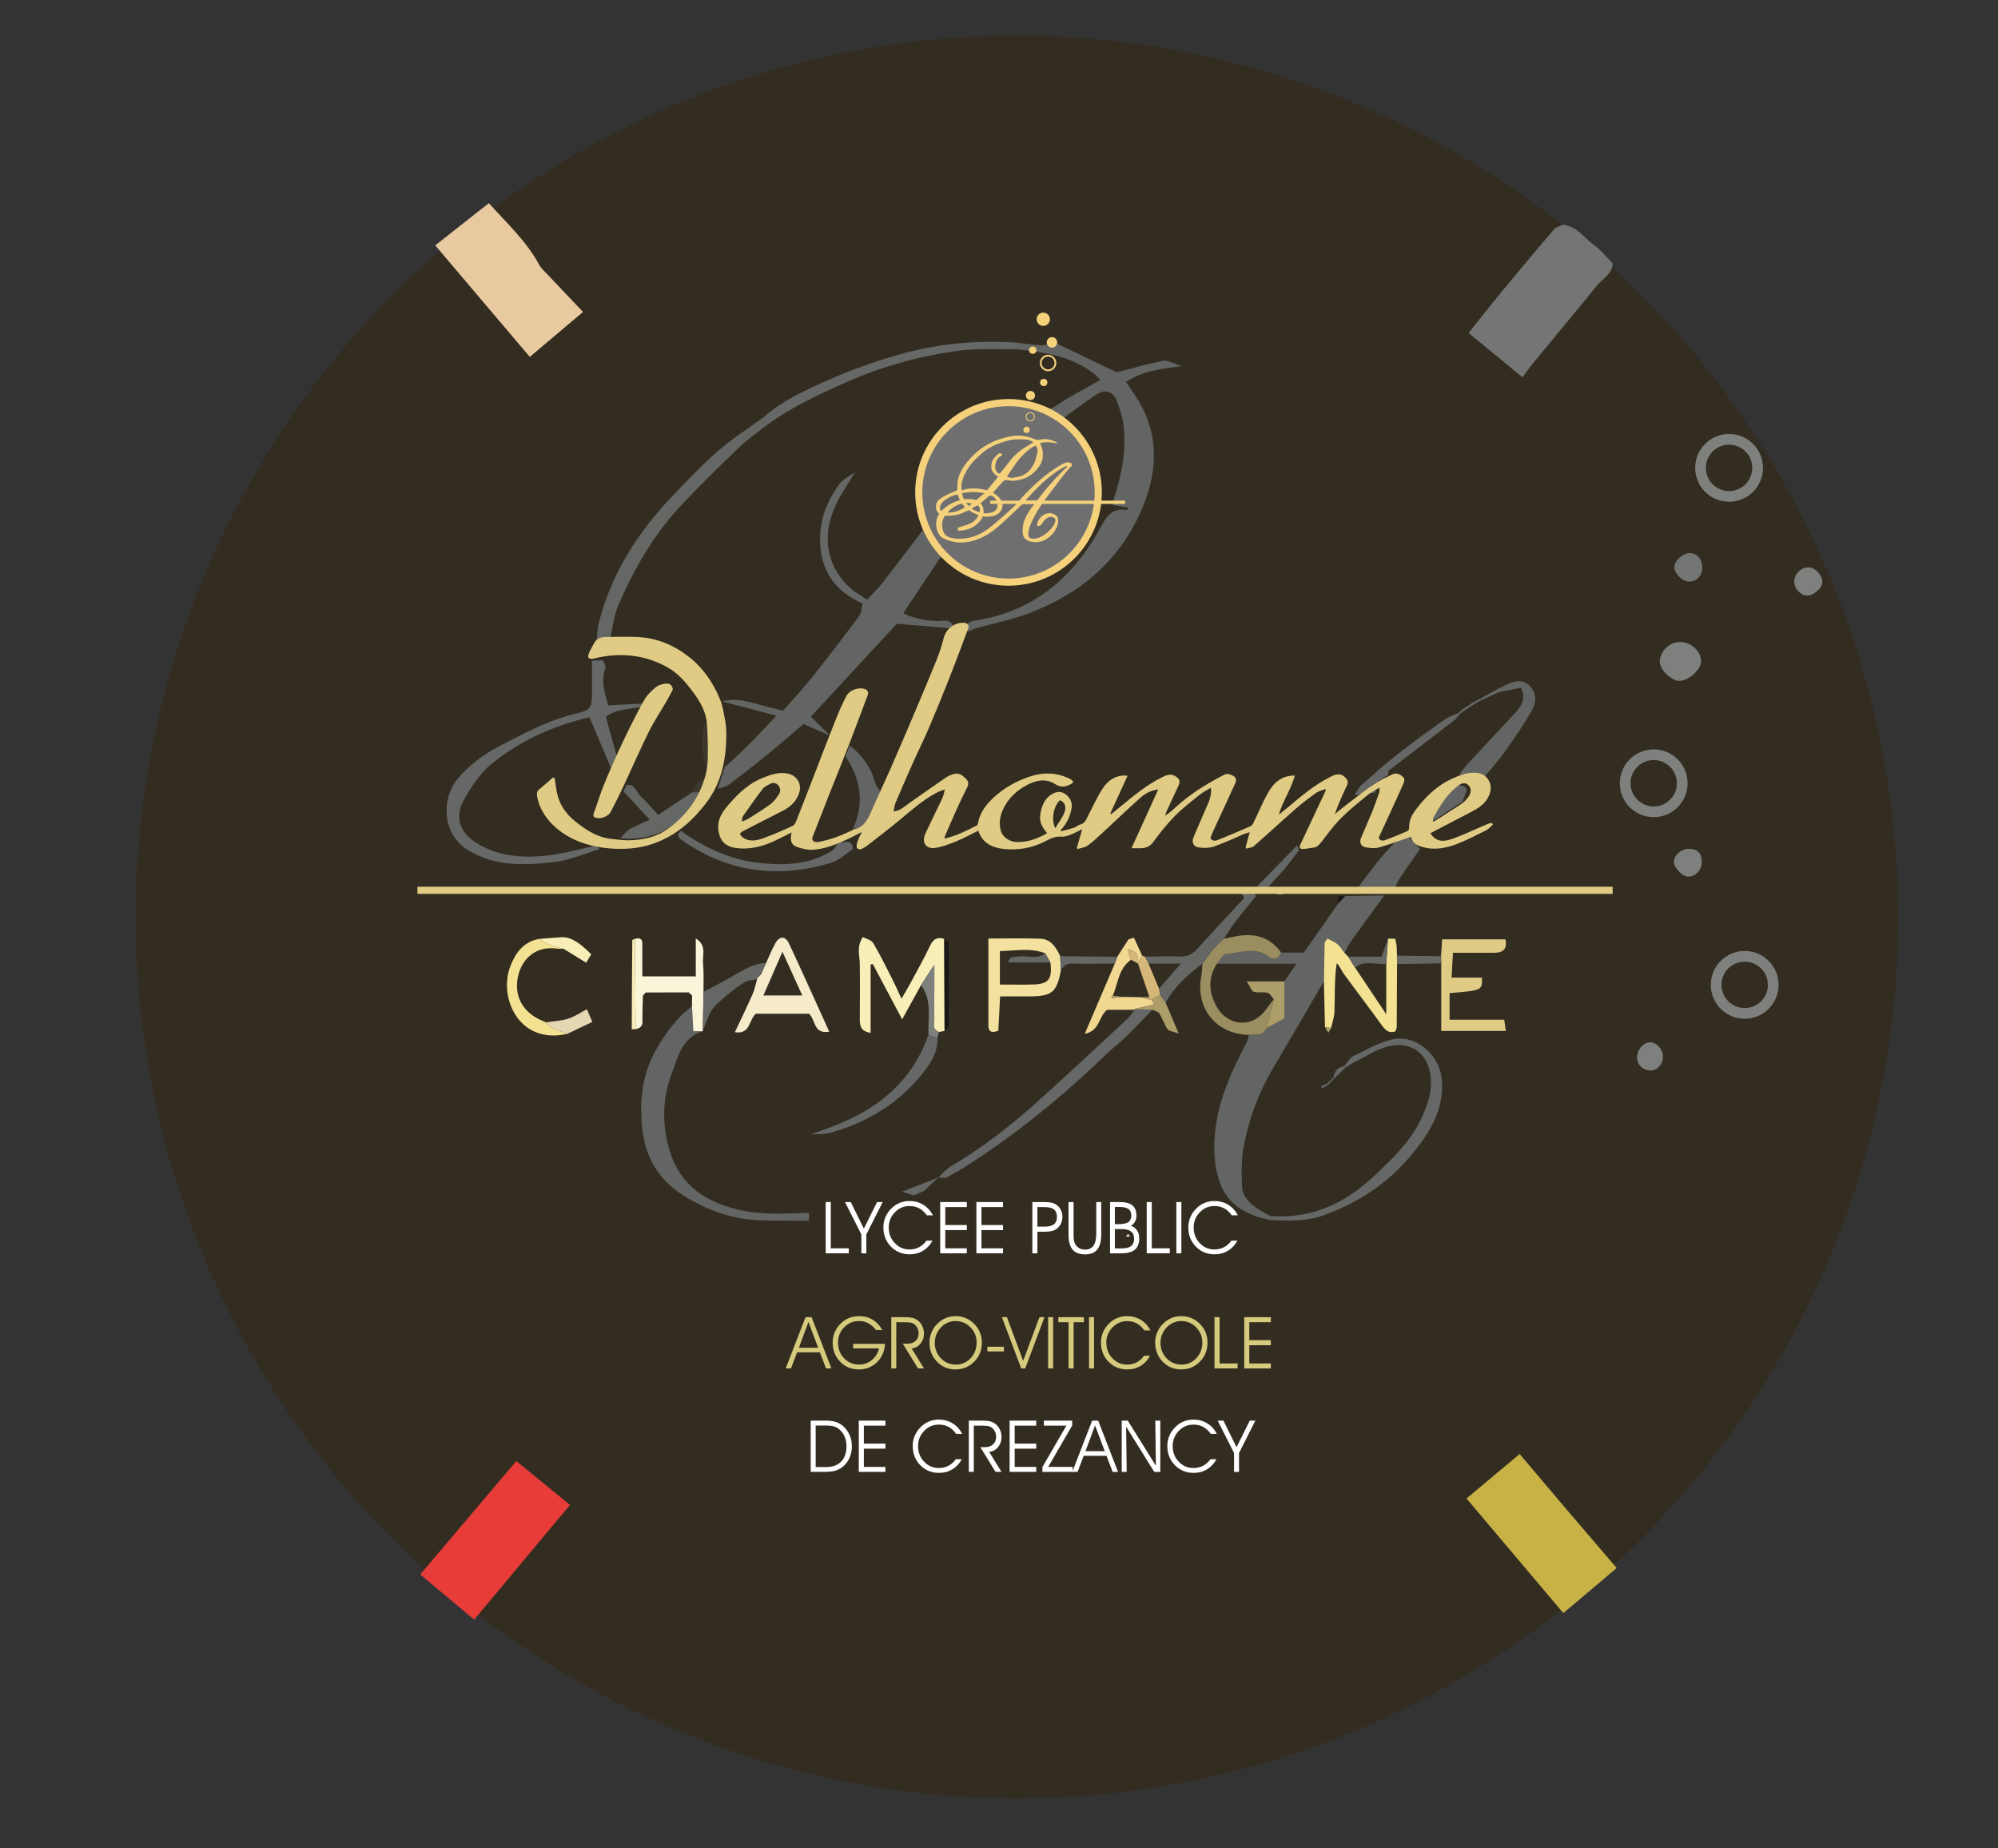 <?xml version="1.0" encoding="utf-8"?>
<!-- Generator: Adobe Illustrator 16.0.0, SVG Export Plug-In . SVG Version: 6.00 Build 0)  -->
<!DOCTYPE svg PUBLIC "-//W3C//DTD SVG 1.1//EN" "http://www.w3.org/Graphics/SVG/1.1/DTD/svg11.dtd">
<svg version="1.1" xmlns="http://www.w3.org/2000/svg" xmlns:xlink="http://www.w3.org/1999/xlink" x="0px" y="0px" width="560px"
	 height="518px" viewBox="0 0 560 518" enable-background="new 0 0 560 518" xml:space="preserve">
<rect x="0" y="0" width="560" height="518" fill="#333333" stroke="none"/>
<g id="Calque_2">
	<circle fill-rule="evenodd" clip-rule="evenodd" fill="#332D21" cx="285.003" cy="256.997" r="247.003"/>
	
		<circle fill-rule="evenodd" clip-rule="evenodd" fill="none" stroke="#7E807E" stroke-width="3" stroke-miterlimit="10" cx="489" cy="276" r="8"/>
	
		<circle fill-rule="evenodd" clip-rule="evenodd" fill="none" stroke="#7E807E" stroke-width="3" stroke-miterlimit="10" cx="463.5" cy="219.5" r="8"/>
	
		<circle fill-rule="evenodd" clip-rule="evenodd" fill="none" stroke="#7E807E" stroke-width="3" stroke-miterlimit="10" cx="484.626" cy="131.119" r="8"/>
</g>
<g id="Calque_1">
	<path display="none" fill-rule="evenodd" clip-rule="evenodd" fill="#332D21" d="M534,264c0,3.333,0,6.667,0,10
		c-0.441,0.53-1.194,1.017-1.275,1.598c-0.575,4.096-1.021,8.21-1.49,12.321c-1.823,16.003-5.682,31.591-10.611,46.846
		c-4.767,14.751-10.992,28.975-18.614,42.531c-13.068,23.245-28.907,44.31-48.879,62.124c-4.754-5.547-9.521-11.083-14.259-16.644
		c-4.281-5.024-8.529-10.076-12.943-15.296c-5.137,4.297-9.934,8.31-14.892,12.457c9.163,10.848,18.15,21.486,27.137,32.124
		c-13.454,11.468-28.558,20.403-44.346,28.13c-12.784,6.256-26.022,11.399-39.771,15.387c-19.391,5.624-39.087,9.078-59.188,10.079
		c-15.271,0.761-30.482-0.28-45.653-2.465c-14.845-2.138-29.344-5.674-43.526-10.319c-14.962-4.901-29.385-11.239-43.08-19.104
		c-10.357-5.947-20.563-12.122-29.708-19.883c8.869-10.611,17.738-21.224,26.851-32.129c-5.244-4.296-10.049-8.233-15.034-12.317
		c-9.196,10.855-18.063,21.321-26.931,31.788c-1.657-1.363-3.399-2.637-4.959-4.104c-15.455-14.524-28.631-30.96-39.741-48.959
		c-12.44-20.154-21.97-41.644-28.255-64.571c-4.266-15.564-7.234-31.332-8.671-47.372c-0.681-7.597-0.981-15.262-0.866-22.887
		c0.108-7.112,0.957-14.216,1.549-21.318c1.496-17.935,5.648-35.347,11.108-52.41c5.851-18.285,13.953-35.616,23.936-52.045
		c8.288-13.639,17.671-26.507,28.478-38.213c6.736-7.296,14.386-13.75,21.625-20.581c8.763,10.333,17.525,20.667,26.5,31.25
		c5.164-4.361,9.854-8.321,14.92-12.599c-3.471-3.652-6.758-7.094-10.023-10.555c-0.797-0.845-1.713-1.655-2.253-2.654
		c-3.604-6.67-9.15-11.734-14.119-17.277c0.518-0.616,0.927-1.394,1.568-1.826c14.314-9.634,28.978-18.604,44.853-25.56
		c18.934-8.296,38.498-14.389,58.862-17.77c9.301-1.543,18.71-2.494,28.097-3.444c5.763-0.583,11.599-1.116,17.364-0.852
		c8.743,0.401,17.461,1.44,26.176,2.343c16.239,1.684,32.062,5.519,47.531,10.5c14.963,4.819,29.58,10.771,43.113,18.876
		c10.5,6.289,20.599,13.251,30.82,19.998c1.271,0.839,3.094,1.603,2.562,3.792c-0.837,0.444-1.902,0.693-2.476,1.363
		c-4.854,5.675-9.648,11.404-14.402,17.166c-3.135,3.8-6.174,7.681-9.472,11.793c4.983,4.092,9.691,7.958,15.137,12.43
		c0.977-1.336,1.795-2.578,2.734-3.721c6.005-7.304,12.081-14.549,18.029-21.898c1.619-2,4.347-3.251,4.502-6.305
		c2.151,1.734,4.471,3.299,6.43,5.229c19.96,19.66,36.222,42.029,48.638,67.144c13.905,28.125,22.363,57.809,25.224,89.087
		c0.173,1.891-0.737,4.39,1.694,5.722c0,3,0,6,0,9c-0.334,0.64-0.938,1.272-0.957,1.922c-0.101,3.387-0.104,6.78-0.011,10.167
		C533.051,262.735,533.662,263.364,534,264z M372.822,302.817c-0.341,0.328-0.681,0.656-1.021,0.984
		c-0.512,0.18-1.024,0.36-1.537,0.541c0.078,0.221,0.155,0.442,0.232,0.664c0.552-0.288,1.104-0.576,1.654-0.864
		c0.32-0.348,0.64-0.695,0.959-1.043c0.326-0.333,0.652-0.667,0.979-1c1.016-0.983,2.031-1.965,3.046-2.948
		c0.979-0.583,1.929-1.229,2.945-1.739c2.798-1.403,5.5-3.182,8.464-4.031c7.196-2.061,12.359,2.191,12.539,9.731
		c0.081,3.444-1.003,6.49-2.344,9.543c-3.078,7.015-8.459,12.125-13.931,17.211c-8.12,7.548-17.454,11.744-28.728,10.924
		c-1.138-0.634-2.325-1.195-3.404-1.917c-2.261-1.514-4.404-3.441-4.549-6.207c-0.207-3.931-0.225-7.994,0.54-11.828
		c1.482-7.436,4.057-14.555,7.956-21.143c4.856-8.205,9.625-16.46,14.432-24.693c0.107,4.273,0.215,8.546,0.322,12.82
		c0.304,0.545,0.607,1.089,0.911,1.634c0.265-0.459,0.529-0.917,0.794-1.376c0.326-1.506,0.883-3.004,0.937-4.521
		c0.16-4.51-0.048-9.037,0.637-13.619c0.945,0.868,1.228,1.917,1.825,2.738c3.499,4.806,7.11,9.531,10.598,14.345
		c1.041,1.436,1.983,2.719,4.018,2c0.126-0.342,0.252-0.684,0.379-1.026c0.029-5.94,0.06-11.881,0.09-17.822
		c4.129-0.068,8.258-0.136,12.388-0.205c0,6.271,0,12.542,0,18.949c6.295,0,12.024,0,18.103,0c-0.167-1.172-0.291-2.037-0.449-3.15
		c-5.23,0-10.172,0-15.314,0c0-2.69,0-5.083,0-7.455c9.166-0.768,9.166-0.768,9.069-4.34c-2.704,0-5.446,0-8.513,0
		c0.143-2.583,0.257-4.639,0.386-6.967c4.167,0,7.808,0,11.448,0c2.377,0,3.869-0.808,3.259-3.763c-5.903,0-11.789,0-17.743,0
		c-0.113,1.773-0.207,3.251-0.302,4.729c-4.117-0.047-8.235-0.094-12.353-0.142c-0.032-0.949-0.064-1.897-0.096-2.846
		c-0.139-0.64-0.276-1.28-0.415-1.92c-0.668-0.004-1.337-0.008-2.005-0.012c-0.563,1.586-1.125,3.173-1.786,5.039
		c-3.097,0-6.239,0-9.382,0c-0.332-0.344-0.665-0.688-0.998-1.032c0.519-0.995,0.929-2.067,1.574-2.972
		c3.146-4.407,6.354-8.768,9.541-13.146c0.303-0.101,0.607-0.196,0.913-0.286c0.406-0.024,0.813-0.049,1.22-0.073
		c11.883-0.088,23.766-0.176,35.648-0.265c6.299,1.129,22.475,0.719,25.081-0.647c-0.2-0.214-0.396-0.605-0.591-0.605
		c-8.098-0.015-16.194,0.005-24.291,0.021c-11.647-0.084-23.295-0.168-34.942-0.252c0.387-0.849,0.667-1.769,1.18-2.532
		c1.893-2.819,3.862-5.587,5.803-8.374c6.86-0.1,8.101-0.43,10.469-2.787c-2.4-1.018-5.421,2.007-7.866-1.335
		c1.95-1.231,3.725-2.349,5.496-3.471c2.036-1.288,4.069-2.58,6.104-3.87l0.036-0.168c0.729-0.396,1.456-0.793,2.185-1.189
		c2.488-1.94,3.081-4.222,1.25-6.939c2.09-2.554,4.319-5.008,6.235-7.687c2.586-3.615,5.08-7.315,7.322-11.15
		c1.281-2.192,1.641-4.754-0.307-6.924c-1.869-2.083-4.116-1.736-6.377-0.674c-0.856,0.402-1.703,0.825-2.554,1.238
		c-1.718,0.946-3.436,1.892-5.153,2.837c-0.659,0.344-1.319,0.688-1.979,1.033c-1.008,0.662-2.016,1.325-3.023,1.987
		c-0.346,0.32-0.69,0.641-1.036,0.962c-1.313,0.613-2.751,1.049-3.915,1.872c-4.31,3.045-8.606,6.119-12.758,9.374
		c-3.632,2.847-7.085,5.923-10.558,8.965c-0.66,0.579-1.043,1.473-1.984,2.852c2.557-0.341,4.367-0.583,6.177-0.825
		c-1.541,3.764-3.116,7.514-4.612,11.295c-1.298,3.278,0.11,5.068,3.625,4.473c2.07-0.35,4.077-1.073,6.113-1.629
		c-1.421,1.558-2.922,3.049-4.243,4.687c-2.021,2.504-3.916,5.109-5.864,7.671c-5.594,0.146-11.188,0.269-16.78,0.462
		c-0.982,0.034-1.955,0.363-2.932,0.556c0.028,0.395,0.058,0.789,0.086,1.184c4.62,0.142,9.24,0.284,13.86,0.425
		c0.018,0.685,0.035,1.369,0.053,2.053c-3.252,4.649-6.505,9.298-9.617,13.747c-2.436,0-4.406,0-6.376,0
		c-3.161-4.462-7.55-5.528-12.665-4.571c-1.126,0.211-2.247,0.444-3.37,0.667c1.062-1.585,2.043-3.231,3.201-4.742
		c1.882-2.452,3.879-4.816,5.827-7.217l0.47-0.085l0.478,0.037c0.345-0.059,0.689-0.117,1.034-0.175
		c1.28-0.046,2.562-0.092,3.842-0.138c0.576,0,1.151,0,1.727,0c0-0.184,0-0.368,0-0.551c-0.559,0-1.117,0-1.676,0
		c-0.921-0.457-1.842-0.914-2.764-1.371c1.625-1.771,3.307-3.494,4.857-5.328c1.422-1.682,2.703-3.484,4.047-5.233
		c3.334-0.041,5.444-1.911,7.101-4.598c1.289-2.092,2.736-4.087,3.931-5.854c-2.386-3.337,1.477-5.544,1.335-8.457
		c-1.703-1.621-3.631-1.94-5.718-0.59c-1.8,1.164-3.541,2.415-5.309,3.628c-1.031,0.756-2.062,1.513-3.093,2.27
		c0.171,0.249,0.341,0.498,0.512,0.747c1.104-0.744,2.207-1.488,3.312-2.232c1.316-0.385,2.633-0.77,4.628-1.353
		c-2.641,5.518-4.926,10.295-7.212,15.073c-3.883,3.992-7.765,7.985-11.647,11.977c-2.982-0.039-5.964-0.078-8.946-0.117
		c-0.692-3.226-3.291-1.654-4.896-1.656c-72.118-0.095-144.235-0.083-216.353-0.077c-1.02,0-2.04,0.093-3.354,0.156
		c1.151,0.828,1.889,1.357,2.626,1.887c-1.011,0.456-2.022,0.911-3.618,1.631c2.134,0,3.564,0,4.995,0
		c66.485,0.007,132.97,0.014,199.455,0.021c2.762,0.007,5.523,0.015,8.286,0.022c5.952-0.045,11.904-0.09,17.857-0.134
		c1.381,1.004,0.233,1.612-0.376,2.272c-4.024,4.36-8.089,8.684-12.073,13.08c-1.306,1.441-2.7,2.194-4.73,2.11
		c-3.298-0.135-6.608,0.017-9.913,0.048c-0.234-0.152-0.489-0.252-0.764-0.303c-0.773-1.701-1.547-3.402-2.273-5.001
		c-0.984,0.306-1.434,0.305-1.572,0.511c-1.071,1.585-2.082,3.211-3.111,4.825c-5.334-0.053-10.668-0.105-16.002-0.158
		c-1.156-2.485-2.587-4.825-5.657-4.924c-4.732-0.153-9.473-0.04-14.471-0.04c0,5.608,0,10.722,0,15.836
		c0,2.818,0.013,5.635,0,8.453c-0.009,1.876,0.904,2.274,2.786,1.547c0.16-3.109,0.324-6.318,0.494-9.617
		c3.224,0,5.869,0.019,8.514-0.004c6.044-0.052,7.363-1.181,8.528-7.245c0.713-1.403,1.686-2.046,3.427-1.974
		c3.895,0.162,7.801,0.018,11.701-0.001c-2.691,6.288-5.383,12.575-8.444,19.729c4.4-0.915,3.844-5.002,6.308-6.749
		c2.381,0,5.023,0,7.665,0c-0.706,0.887-1.312,1.881-2.132,2.643c-8.128,7.541-16.225,15.117-24.463,22.536
		c-7.72,6.952-15.847,13.387-24.85,18.658c-1.35,0.791-2.396,2.098-3.583,3.167l0.025-0.018c-3.38,1.331-6.759,2.662-10.139,3.993
		c-2.958,1.015-5.917,2.029-8.875,3.044l0.005,0.004c-0.382-0.586-0.764-1.173-1.146-1.759c-0.286,0.522-0.571,1.044-0.857,1.566
		c-3.597,3.493-3.597,3.493-9.145-0.058c0.059,1.218,0.107,2.203,0.165,3.387c-1.351,0.094-2.575,0.179-3.887,0.271
		c-0.186-1.058-0.195-1.734-0.439-2.311c-0.197-0.463-0.677-0.807-1.456-1.677c-0.212,1.604-0.337,2.539-0.461,3.474
		c-6.629,0.18-13.275,0.643-19.823-0.901c-10.769-2.54-17.204-8.148-19.709-18.097c-1.662-6.598-1.435-13.535,1.004-19.969
		c1.763-4.652,2.842-10.173,8.748-11.943l0.005-0.015c2.155-5.934,2.314-6.289,5.819-9.285c1.857-1.588,3.776-3.143,5.84-4.437
		c0.972-0.609,2.352-0.568,3.547-0.821c-0.405,1.384-0.666,2.831-1.242,4.139c-1.52,3.449-3.176,6.837-4.983,10.686
		c4.463,0.686,3.877-3.564,5.9-5.171c4.944,0,10.053,0,14.882,0c1.941,1.729,1.164,5.796,5.669,5.031
		c-3.858-8.488-7.489-16.625-11.268-24.692c-1.052-2.245-2.709-2.171-3.922,0.05c-0.948,1.736-1.685,3.588-2.516,5.389
		c-3.945,0.158-7.044,2.355-10.297,4.219c-2.375,1.361-4.826,2.591-7.244,3.879c-0.026-2.648,0.127-5.314-0.131-7.939
		c-0.231-2.348,1.157-5.062-2.026-7.019c0,3.643,0,7.286,0,10.619c-5.421,0-10.142,0-14.985,0c0-3.344,0.012-6.317-0.005-9.291
		c-0.008-1.444-0.937-1.491-2.017-1.255c-0.276,0.134-0.792,0.266-0.793,0.403c-0.079,8.323-0.116,16.647-0.156,24.971
		c0.358-0.011,0.716-0.021,1.074-0.032c1.212-0.252,1.97-0.781,1.936-2.233c-0.056-2.405,0.07-4.813,0.12-7.22
		c0.264-0.278,0.527-0.556,0.791-0.833c4.013-0.01,8.026-0.021,12.039-0.031c0.32,0.293,0.64,0.586,0.959,0.878
		c-0.011,1.013-0.022,2.025-0.034,3.038c-4.327,3.254-7.414,7.501-10.071,12.168c-4.157,7.298-4.77,15.231-3.698,23.201
		c0.983,7.311,4.637,13.354,11.106,17.464c7.014,4.457,14.559,7.075,22.91,7.173c4.165,0.049,8.33,0.053,12.496,0.078
		c0.142,3.259,0.283,6.519,0.419,9.642c2.285,0,4.1,0,5.916,0c0.034-0.281,0.068-0.563,0.103-0.844
		c-1.415-0.395-2.83-0.79-4.096-1.144c0-2.854,0-5.459,0-8.24c1.904-0.135,3.532-0.25,4.944-0.35
		c2.731,2.336,3.399,5.106,3.134,8.264c-0.106,1.266-0.357,2.867,1.855,2.549c2.777-1.554,2.871-4.083,0.223-5.998
		c0.296-0.665,0.593-1.329,0.89-1.994c0.266-0.431,0.531-0.863,0.797-1.294c0.857-0.973,1.715-1.945,2.572-2.918
		c0.457,0.621,0.915,1.242,1.372,1.862l0.145,0.089c-1.59,5.06,0.792,8.217,5.024,10.489c1.65,2.554,3.514,2.523,5.023-0.085
		c0.396-0.393,0.793-0.785,1.19-1.178c0.764,0.025,1.529,0.05,2.293,0.076c0.16,0.35,0.319,0.7,0.479,1.05
		c0.134,0.463,0.247,1.321,0.404,1.33c2.349,0.124,4.706,0.174,7.055,0.095c0.181-0.006,0.325-1.114,0.485-1.71
		c-0.225-1.96-1.695-1.615-2.981-1.61c-1.918,0.007-3.221-0.775-3.18-2.847c0.037-1.892,1.362-2.357,3.021-2.465
		c0.944-0.061,1.867-0.436,2.8-0.669c-0.034-0.306-0.068-0.612-0.102-0.919c-1.84-0.213-3.68-0.426-5.82-0.674
		c0.145-1.385,0.27-2.575,0.341-3.256c2.125-1.479,4.899,1.038,5.919-2.154c-0.628-2.351-1.256-4.702-1.885-7.053
		c1.725-0.988,3.49-1.914,5.169-2.975c14.616-9.233,27.898-20.139,40.297-32.154c1.54-1.492,3.322-2.735,4.852-4.236
		c2.597-2.545,5.082-5.204,7.613-7.815c0.673,0.333,1.62,0.491,1.966,1.032c0.89,1.393,1.384,3.044,2.308,4.408
		c0.369,0.546,1.451,0.609,3.142,1.24c-1.487-3.504-2.571-6.059-3.657-8.615c2.436-4.601,6.242-7.917,10.303-10.997
		c-0.098,1.147-0.092,2.314-0.31,3.438c-1.751,9.035,4.052,16.285,13.282,16.549c-0.15,0.634-0.175,1.334-0.469,1.893
		c-4.484,8.518-8.486,17.141-9.089,27.021c-0.276,4.527,0.07,8.945,1.69,13.026c2.417,6.089,7.762,8.701,13.882,9.938
		c4.966,0.186,9.88,0.456,14.749-1.255c9.79-3.438,18.196-9.02,24.751-16.896c5.068-6.09,9.456-12.784,8.563-21.546
		c-0.68-6.665-7.439-12.509-13.912-10.918c-3.771,0.927-7.308,2.921-10.833,4.67c-1.05,0.521-1.705,1.837-2.542,2.789
		c-1.679,0.369-2.806,1.262-2.946,3.094C373.499,302.168,373.161,302.493,372.822,302.817z M249.088,232.164
		c0.379-0.363,0.758-0.727,1.137-1.09c0.295-0.255,0.591-0.51,0.887-0.766c3.969-2.902,7.938-5.805,11.907-8.708
		c0.567,0.112,1.135,0.224,1.737,0.343c-1.869,3.988-3.7,7.62-5.243,11.37c-0.418,1.017-0.417,2.794,0.208,3.493
		c0.666,0.744,2.429,1.083,3.483,0.787c2.329-0.656,4.513-1.822,6.756-2.78c1.207-0.469,2.415-0.938,3.757-1.46
		c3.647,5.579,9.081,5.493,14.806,3.954c4.842-1.302,9.625-2.823,14.433-4.247c-0.438,1.496-0.875,2.991-1.633,5.577
		c4.924-2.524,7.852-5.537,10.646-8.717c3.329-2.689,6.658-5.379,9.988-8.068c0.586,0.038,1.172,0.077,1.875,0.123
		c-1.836,3.985-3.52,7.58-5.148,11.199c-0.779,1.732-1.426,3.502,1.484,4.55c1.828-1.854,3.732-3.805,5.659-5.731
		c2.698-2.698,5.415-5.378,8.125-8.065c1.486-0.687,2.973-1.374,4.724-2.182c0.107,1.258,0.173,2.017,0.238,2.777
		c-1.007,2.146-2.013,4.291-3.02,6.437l0.042-0.031c-0.517,0.787-1.195,1.513-1.521,2.372c-1.269,3.355,0.036,5.082,3.598,4.481
		c2.035-0.344,3.963-1.324,5.939-2.018c1.585-0.561,3.17-1.122,4.975-1.76c-0.218,1.582-0.36,2.613-0.649,4.712
		c4.085-2.353,6.97-4.56,8.994-7.839c1.233-0.844,2.466-1.687,4.309-2.947c-1.815-0.161-2.693-0.239-3.683-0.327
		c2.672-6.297,2.672-6.297-0.773-9.001c-0.576,0.859-1.246,1.786-1.839,2.761c-0.498,0.82-0.905,1.695-1.354,2.546
		c-0.519,0.797-1.347,1.538-1.505,2.401c-0.721,3.954-3.205,6.147-6.812,7.385c-0.599,0.206-1.146,0.561-1.716,0.847
		c-1.263,0.336-2.524,0.677-3.788,1.009c-1.313,0.344-1.85-0.14-1.563-1.485c2.537-5.119,5.074-10.238,7.476-15.083
		c-1.588-2.215-3.061-2.231-4.686-1.16c-2.454,1.618-4.9,3.247-7.351,4.872c-2.42,1.793-4.841,3.586-8.245,6.107
		c1.528-3.275,2.68-5.399,3.49-7.646c0.325-0.903,0.285-2.487-0.282-3.015c-0.605-0.563-2.191-0.612-3.064-0.232
		c-1.781,0.774-3.371,1.987-5.04,3.019c-2.959,2.319-5.918,4.639-8.878,6.958c-1.767-0.473-0.639-1.373-0.308-2.141
		c1.122-2.603,2.919-4.956,3.522-8.009c-3.774-0.001-5.727,1.983-7.266,4.37c-1.152,1.786-1.846,3.864-2.965,5.676
		c-0.906,1.467-2.141,2.73-3.23,4.084c-1.385,0.385-2.769,0.771-4.64,1.291c0.963-1.899,1.788-3.25,2.354-4.702
		c1.081-2.778,0.31-4.968-1.902-5.863c-1.854-0.751-3.885,0.269-5.255,2.641c-1.675,2.899-1.458,5.687,1.191,8.886
		c-3.261,0.7-5.945,1.59-8.676,1.774c-2.74,0.186-4.404-1.576-4.726-4.099c-0.955-7.49,8.489-14.75,15.381-11.646
		c2.012,0.906,3.208,0.646,4.748-0.802c-0.664-0.51-1.004-0.91-1.435-1.08c-7.75-3.064-20.152,1.679-23.819,9.686
		c-1.376,3.007-3.352,4.628-5.935,6.047c-1.347,0.237-2.693,0.473-4.406,0.774c0.441-1.1,0.654-1.721,0.933-2.311
		c1.699-3.589,3.406-7.174,5.125-10.753c0.646-1.348,0.743-2.741-0.66-3.495c-1.03-0.553-2.481-0.977-3.527-0.682
		c-1.344,0.378-2.469,1.533-3.688,2.354c-3.605,2.472-7.21,4.943-10.815,7.415c-2.432-0.35-1.198-2.021-0.814-2.923
		c1.923-4.523,4.162-8.914,6.049-13.451c2.44-5.868,4.653-11.83,6.964-17.751l-0.033,0.008c0.436-0.708,0.871-1.417,1.306-2.125
		c1.905-4.681,3.811-9.361,5.716-14.042c0.907-0.348,1.793-0.77,2.725-1.031c4.591-1.288,9.308-2.221,13.772-3.851
		c14.64-5.345,25.956-14.678,32.251-29.144c4.4-10.112,5.217-20.49-0.719-30.514c-1.063-1.793-2.305-3.479-3.62-5.449
		c4.743-3.058,9.782-3.678,15.698-4.435c-2.291-0.678-3.898-1.71-5.264-1.455c-4.501,0.844-8.915,2.153-13.033,3.201
		c-4.31-2.066-8.608-4.125-12.904-6.187c-1.522-0.731-3.04-1.473-4.371-2.118c-1.257,0.254-2.559,0.761-3.844,0.723
		c-2.29-0.066-4.57-0.462-6.854-0.72c-10.843-0.729-21.579,0.188-32.024,3.063c-6.828,1.879-13.589,4.232-20.069,7.082
		c-6.634,2.917-13.368,5.866-18.917,10.78c-4.253,3.104-8.743,5.936-12.697,9.383c-4.587,3.998-8.8,8.443-13.005,12.857
		c-9.592,10.068-16.884,21.521-20.388,35.128c-0.483,1.874-0.516,3.864-0.758,5.8c-0.566,1.159-1.224,2.286-1.65,3.494
		c-0.149,0.421,0.274,1.044,0.436,1.576c0.005,3.155,0.042,6.31,0.006,9.464c-0.041,3.596-0.477,4.388-3.968,5.181
		c-7.844,1.782-14.827,5.556-21.864,9.189c-4.43,2.287-8.411,5.232-11.706,9.069c-4.708,5.482-4.578,15.453,2.517,19.951
		c7.738,4.906,16.124,4.464,24.49,3.52c4.292-0.484,8.427-2.352,12.633-3.594c7.32,0.497,14.438-0.072,20.945-3.931
		c0.267-0.158,0.639-0.138,0.962-0.202c0.234,0.429,0.361,1.008,0.718,1.265c12.958,9.295,27.145,11.237,42.251,6.688
		c2.222-0.669,4.09-2.513,6.122-3.813c3.604,0.579,5.456-2.283,7.884-4.014c0.746-0.621,1.492-1.241,2.238-1.862L249.088,232.164z
		 M471.245,216.799c-0.181-1.754-0.545-3.334-3.623-3.279c1.396,1.522,2.334,2.547,3.273,3.571
		c-0.046,1.874-0.091,3.748-0.136,5.622c-0.994,0.833-1.988,1.665-2.982,2.498c2.204,0.478,3.055-0.497,3.346-2.092
		C472.741,221.043,473.715,218.955,471.245,216.799z M479.615,125.64c-2.334,1.646-3.34,3.692-1.94,6.461
		c0.332,0.732,0.665,1.465,0.997,2.197c3.071,5.186,6.284,5.977,11.454,2.821c2.026-1.058,3.008-2.789,3.229-5.011
		c1.335-2.759,0.357-4.818-1.96-6.472c-0.342-0.342-0.684-0.685-1.025-1.028c-3.866-3.538-5.881-3.538-9.732,0
		C480.297,124.952,479.956,125.296,479.615,125.64z M482.827,270.841c-0.409,0.613-0.819,1.226-1.229,1.839
		c-2.156,3.899-1.882,6.468,0.979,9.191c2.845,2.707,5.903,2.879,9.761,0.551c5.372-3.904,5.317-8.771-0.142-12.635
		C488.186,267.233,487.021,267.364,482.827,270.841z M260.228,289.968c-5.441,15.704-17.865,23.147-32.824,27.816
		c2.044,0.134,3.991,0.059,5.81-0.462c9.993-2.867,18.536-8.091,25.132-16.2c2.39-2.938,4.513-6.134,4.413-10.215
		c0.127-0.568,0.254-1.136,0.381-1.704c0.535-0.094,1.071-0.188,1.606-0.281c0.407-0.437,1.164-0.871,1.167-1.312
		c0.067-7.76,0.063-15.521-0.017-23.28c-0.004-0.412-0.81-0.816-1.242-1.224c-1.863-0.541-3.037-0.053-3.938,1.861
		c-1.739,3.694-3.774,7.25-5.708,10.851c-0.639,1.19-1.345,2.344-2.331,4.052c-1.147-2.436-1.878-4.1-2.703-5.716
		c-1.696-3.321-3.33-6.685-5.244-9.878c-0.514-0.857-1.945-1.165-2.882-1.684c-1.842,2.737-0.912,5.074-0.873,7.377
		c0.087,5.153,0.033,10.309,0.011,15.464c-0.008,1.849,0.111,3.563,3.027,4.017c0-6.576,0-12.881,0-19.187
		c0.212-0.023,0.424-0.046,0.636-0.07c2.653,5.003,5.306,10.006,8.201,15.467c1.999-3.618,3.65-6.607,5.302-9.597
		C261.303,280.332,260.06,285.255,260.228,289.968z M153.032,286.513c-0.298-0.134-0.592-0.279-0.896-0.401
		c-5.523-2.219-8.181-6.928-6.947-12.476c1.114-5.006,4.992-8.582,10.817-7.799c0.647,0.087,1.311,0.049,1.967,0.068
		c2.041,1.26,4.082,2.52,6.307,3.894c0.514-0.847,0.985-1.623,1.43-2.355c-3.547-3.565-5.897-4.922-8.367-4.786
		c-2.108,0.116-4.213,0.31-6.319,0.47c-4.373,0.833-6.617,4.03-8.027,7.77c-3.295,8.739,2.485,21.954,16.003,18.827
		c2.302-1.093,4.604-2.187,7.029-3.339c-0.652-1.502-1.022-2.355-1.543-3.557c-1.853,0.969-3.439,2.097-5.206,2.645
		C157.281,286.091,155.122,286.188,153.032,286.513z M470.765,179.914c-3.037,0.074-5.744,2.907-5.537,5.794
		c0.15,2.113,3.265,5.061,5.39,5.103c2.626,0.051,6.231-3.184,6.166-5.532C476.703,182.389,473.842,179.838,470.765,179.914z
		 M477.091,159.415c0.164-2.528-1.315-4.382-3.53-4.425c-1.7-0.033-3.991,1.917-4.236,3.604c-0.262,1.804,1.895,4.224,3.906,4.385
		C475.235,163.139,476.953,161.553,477.091,159.415z M473.428,237.864c-2.207-0.028-4.372,1.91-4.268,3.821
		c0.084,1.533,2.387,3.895,3.869,3.969c2.099,0.106,3.953-1.816,3.953-4.097C476.982,239.121,475.803,237.895,473.428,237.864z
		 M506.43,166.89c1.741,0.091,4.111-1.848,4.316-3.532c0.237-1.944-1.944-4.356-3.936-4.35c-1.951,0.006-3.804,1.791-3.919,3.776
		C502.776,164.757,504.529,166.79,506.43,166.89z M462.856,299.993c1.825-0.043,3.396-2.095,3.237-4.229
		c-0.136-1.818-1.819-3.605-3.464-3.674c-1.97-0.083-3.898,2.154-3.783,4.387C458.957,298.608,460.597,300.047,462.856,299.993z
		 M181.866,280.854c-0.166-0.065-0.331-0.131-0.496-0.196c0,2.494,0,4.989,0,7.483c0.166,0,0.331,0,0.496,0
		C181.866,285.712,181.866,283.284,181.866,280.854z M466.567,227.361c0.064-0.39,0.129-0.779,0.193-1.168c-1.489,0-2.979,0-4.47,0
		c-0.012,0.308-0.023,0.616-0.035,0.924C463.692,227.199,465.13,227.28,466.567,227.361z M456.646,221.58
		c0.396,0.056,0.794,0.113,1.19,0.169c0-1.488,0-2.975,0-4.462c-0.313-0.013-0.625-0.026-0.938-0.039
		C456.814,218.692,456.73,220.136,456.646,221.58z M458.755,222.75c-0.31,0.339-0.618,0.679-0.928,1.018
		c0.872,0.773,1.744,1.547,2.616,2.321c0.229-0.241,0.459-0.483,0.688-0.724C460.339,224.494,459.547,223.622,458.755,222.75z
		 M458.021,215.498c0.271,0.238,0.54,0.476,0.811,0.714c0.322-0.592,0.644-1.185,0.966-1.777c-0.262-0.07-0.655-0.283-0.761-0.185
		C458.646,214.61,458.351,215.074,458.021,215.498z"/>
	<path fill-rule="evenodd" clip-rule="evenodd" fill="#636564" d="M359.072,266.955c1.97,0,3.94,0,6.376,0
		c3.112-4.449,6.365-9.098,9.617-13.747c0.63-0.698,1.259-1.396,1.889-2.095c3.674-0.056,7.349-0.113,11.022-0.169
		c-3.187,4.377-6.395,8.739-9.541,13.146c-0.646,0.904-1.056,1.977-1.574,2.972c-0.689-0.862-1.271-1.853-2.099-2.548
		c-0.786-0.66-1.831-1.01-2.763-1.496c-0.246,0.385-0.492,0.769-0.738,1.154c-0.069,3.61-0.139,7.22-0.207,10.831
		c-4.807,8.233-9.575,16.489-14.432,24.693c-3.899,6.588-6.474,13.708-7.956,21.143c-0.765,3.834-0.747,7.896-0.54,11.828
		c0.145,2.766,2.288,4.693,4.549,6.207c1.079,0.723,2.267,1.283,3.404,1.917c-0.023,0.372-0.048,0.743-0.071,1.115
		c-6.12-1.238-11.465-3.849-13.882-9.938c-1.62-4.081-1.967-8.499-1.69-13.026c0.603-9.88,4.604-18.503,9.089-27.021
		c0.294-0.558,0.318-1.258,0.469-1.893c1.861-0.146,3.988,0.407,5.022-1.912c1.693-0.919,3.387-1.837,4.972-2.697
		c0-3.751,0-7.066,0-10.38c0.969-1.417,1.938-2.835,3.39-4.959c-7.971,0-15.138,0-22.304,0c0.846-0.948,1.634-2.646,2.545-2.715
		c3.906-0.296,8.057-2.102,11.703,0.531C357.306,269.327,358.19,268.739,359.072,266.955z"/>
	<path fill-rule="evenodd" clip-rule="evenodd" fill="#E73C38" d="M132.9,453.886c-5.038-4.219-10.076-8.438-15.114-12.658
		c8.867-10.467,17.735-20.933,26.931-31.788c4.985,4.084,9.791,8.021,15.034,12.317C150.638,432.662,141.77,443.274,132.9,453.886z"
		/>
	<path fill-rule="evenodd" clip-rule="evenodd" fill="#C8B246" d="M453.13,439.42c-4.985,4.214-9.971,8.428-14.957,12.642
		c-8.986-10.638-17.974-21.276-27.137-32.124c4.958-4.147,9.755-8.16,14.892-12.457c4.414,5.22,8.662,10.271,12.943,15.296
		C443.608,428.337,448.376,433.873,453.13,439.42z"/>
	<path fill-rule="evenodd" clip-rule="evenodd" fill="#747675" d="M437.962,62.991c3.89,0.27,5.876,3.587,8.674,5.56
		c2.024,1.428,3.603,3.489,5.379,5.268c-0.155,3.053-2.883,4.305-4.502,6.305c-5.948,7.349-12.024,14.594-18.029,21.898
		c-0.939,1.143-1.758,2.385-2.734,3.721c-5.445-4.472-10.153-8.338-15.137-12.43c3.298-4.113,6.337-7.993,9.472-11.793
		c4.754-5.761,9.548-11.49,14.402-17.166C436.06,63.684,437.125,63.435,437.962,62.991z"/>
	<path fill-rule="evenodd" clip-rule="evenodd" fill="#E9CAA0" d="M121.989,68.767c5.009-3.945,10.017-7.89,15.026-11.834
		c4.969,5.542,10.515,10.606,14.119,17.277c0.54,0.999,1.456,1.809,2.253,2.654c3.265,3.461,6.552,6.903,10.023,10.555
		c-5.066,4.278-9.756,8.238-14.92,12.599C139.514,89.434,130.752,79.1,121.989,68.767z"/>
	<path fill-rule="evenodd" clip-rule="evenodd" fill="#636564" d="M284.997,96.033c2.284,0.258,4.564,0.654,6.854,0.72
		c1.286,0.038,2.587-0.469,3.844-0.723c1.331,0.645,2.848,1.387,4.371,2.118c4.296,2.063,8.595,4.121,12.904,6.187
		c4.118-1.047,8.532-2.357,13.033-3.201c1.365-0.256,2.973,0.777,5.264,1.455c-5.916,0.757-10.955,1.377-15.698,4.435
		c1.315,1.97,2.558,3.656,3.62,5.449c5.936,10.023,5.119,20.402,0.719,30.514c-6.296,14.465-17.611,23.799-32.251,29.144
		c-4.464,1.63-9.181,2.563-13.772,3.851c-0.932,0.262-1.818,0.684-2.725,1.031c-0.062-0.657-0.124-1.315-0.186-1.973
		c0.516-0.346,0.999-0.927,1.553-1.004c16.845-2.362,28.357-12.076,36.127-26.61c1.706-3.189,3.419-5.076,7.127-4.522
		c0.136,0.021,0.326-0.322,0.57-0.58c-1.485-0.262-2.878-0.507-4.431-0.781c0.159-0.925,0.188-1.588,0.389-2.193
		c2.112-6.35,3.338-12.849,2.657-19.539c-0.262-2.575-1.018-5.173-1.991-7.583c-0.974-2.408-3.125-3.246-5.265-1.904
		c-3.752,2.354-7.234,5.138-10.831,7.741c-1.97-0.974-3.94-1.947-5.91-2.921c2-0.005,3.689-0.509,5.465-1.712
		c3.724-2.521,7.779-4.554,11.914-6.91c-0.724-0.8-0.995-1.187-1.347-1.477c-6.396-5.27-14.176-6.317-22.012-7.188
		C284.992,97.25,284.995,96.642,284.997,96.033z"/>
	<path fill-rule="evenodd" clip-rule="evenodd" fill="#636564" d="M226.689,342.108c-4.166-0.024-8.331-0.028-12.496-0.078
		c-8.351-0.099-15.896-2.717-22.91-7.173c-6.469-4.11-10.123-10.153-11.106-17.464c-1.072-7.97-0.459-15.903,3.698-23.201
		c2.658-4.667,5.744-8.914,10.071-12.168c0.127,2.267,0.254,4.533,0.391,6.973c1.039,0,1.843,0,2.647,0
		c-5.906,1.77-6.985,7.291-8.748,11.943c-2.438,6.434-2.666,13.371-1.004,19.969c2.505,9.948,8.941,15.557,19.709,18.097
		c6.548,1.544,13.193,1.082,19.823,0.901C226.739,340.64,226.714,341.374,226.689,342.108z"/>
	<path fill-rule="evenodd" clip-rule="evenodd" fill="#666868" d="M166.998,236.929c0.345,0.349,0.69,0.699,1.035,1.048
		c-4.206,1.243-8.341,3.11-12.633,3.594c-8.366,0.944-16.752,1.386-24.49-3.52c-7.095-4.498-7.224-14.469-2.517-19.951
		c3.295-3.837,7.275-6.782,11.706-9.069c7.037-3.633,14.02-7.407,21.864-9.189c3.492-0.793,3.928-1.585,3.968-5.181
		c0.036-3.154-0.001-6.31-0.006-9.464c1.013-0.062,2.027-0.124,3.041-0.185c0.262,0.755,0.94,1.671,0.72,2.239
		c-1.424,3.662-0.121,7.009,0.763,10.416c3.361-0.169,6.569-0.331,9.777-0.492c0.025,0.358-0.092,0.66-0.353,0.907
		c-3.289,0.699-6.847,0.424-10.064,2.784c1.023,3.694,2.045,7.384,3.067,11.074c-0.546,1.097-1.093,2.194-1.64,3.292
		c-1.974-4.675-3.948-9.351-6.007-14.227c-10.093,2.3-19.399,6.568-27.455,13.05c-3.239,2.606-5.708,6.456-7.776,10.16
		c-2.62,4.69-1.167,9.039,3.425,11.942c1.917,1.212,4.074,2.211,6.257,2.808c8.919,2.437,17.59,0.358,26.233-1.771
		C166.275,237.104,166.637,237.016,166.998,236.929z"/>
	<path fill-rule="evenodd" clip-rule="evenodd" fill="#656765" d="M171.05,178.821c-1.304,0.435-2.607,0.87-3.911,1.305
		c0.242-1.936,0.275-3.926,0.758-5.8c3.504-13.606,10.796-25.06,20.388-35.128c4.205-4.414,8.418-8.859,13.005-12.857
		c3.954-3.447,8.444-6.279,12.697-9.383c0.36,0.688,0.72,1.377,1.08,2.065c-2.575,2.037-5.333,3.883-7.689,6.148
		c-5.729,5.508-11.437,11.056-16.847,16.873c-7.531,8.097-12.943,17.627-17.291,27.725
		C172.03,172.58,171.754,175.793,171.05,178.821z"/>
	<path fill-rule="evenodd" clip-rule="evenodd" fill="#F7EEB8" d="M264.746,288.921c-0.536,0.094-1.071,0.188-1.606,0.281
		c-2.233-0.902-1.16-2.845-1.259-4.334c-0.156-2.318-0.013-4.656-0.006-6.985c0.007-2.138,0.001-4.276,0.001-7.526
		c-1.705,2.613-2.714,4.16-3.723,5.707c-1.651,2.99-3.303,5.979-5.302,9.597c-2.896-5.461-5.548-10.464-8.201-15.467
		c-0.212,0.023-0.424,0.046-0.636,0.07c0,6.305,0,12.61,0,19.187c-2.916-0.454-3.035-2.167-3.027-4.017
		c0.021-5.155,0.076-10.311-0.011-15.464c-0.039-2.303-0.969-4.64,0.873-7.377c0.937,0.519,2.368,0.827,2.882,1.684
		c1.914,3.193,3.547,6.557,5.244,9.878c0.825,1.616,1.556,3.281,2.703,5.716c0.985-1.708,1.691-2.862,2.331-4.052
		c1.934-3.602,3.969-7.157,5.708-10.851c0.901-1.914,2.075-2.402,3.938-1.861C264.685,271.711,264.716,280.316,264.746,288.921z"/>
	<path fill-rule="evenodd" clip-rule="evenodd" fill="#666868" d="M356.009,341.905c0.023-0.372,0.048-0.744,0.071-1.115
		c11.273,0.82,20.607-3.375,28.728-10.924c5.472-5.086,10.853-10.197,13.931-17.211c1.341-3.054,2.425-6.099,2.344-9.543
		c-0.18-7.541-5.343-11.792-12.539-9.731c-2.964,0.849-5.666,2.628-8.464,4.031c-1.017,0.51-1.966,1.155-2.945,1.739
		c-0.12-0.131-0.236-0.264-0.35-0.4c0.837-0.952,1.492-2.268,2.542-2.789c3.525-1.749,7.062-3.743,10.833-4.67
		c6.473-1.591,13.232,4.253,13.912,10.918c0.894,8.763-3.494,15.457-8.563,21.546c-6.555,7.876-14.961,13.457-24.751,16.896
		C365.889,342.36,360.975,342.09,356.009,341.905z"/>
	<path fill-rule="evenodd" clip-rule="evenodd" fill="#F5EBCA" d="M214.716,269.87c0.831-1.801,1.567-3.653,2.516-5.389
		c1.212-2.221,2.87-2.295,3.922-0.05c3.779,8.067,7.41,16.204,11.268,24.692c-4.505,0.765-3.728-3.301-5.669-5.031
		c-4.829,0-9.938,0-14.882,0c-2.023,1.606-1.438,5.857-5.9,5.171c1.807-3.849,3.463-7.237,4.983-10.686
		c0.576-1.308,0.837-2.755,1.242-4.139l0-0.276c0.37-0.379,0.739-0.758,1.108-1.137C213.774,271.973,214.245,270.922,214.716,269.87
		z M224.861,278.971c-1.918-4.23-3.602-7.943-5.553-12.245c-1.888,4.323-3.556,8.144-5.347,12.245
		C217.779,278.971,221.07,278.971,224.861,278.971z"/>
	<path fill-rule="evenodd" clip-rule="evenodd" fill="#E0CB84" d="M403.896,267.973c0.095-1.478,0.188-2.956,0.302-4.729
		c5.954,0,11.84,0,17.743,0c0.61,2.955-0.882,3.763-3.259,3.763c-3.641,0-7.281,0-11.448,0c-0.129,2.328-0.243,4.385-0.386,6.967
		c3.066,0,5.809,0,8.513,0c0.097,3.572,0.097,3.572-9.069,4.34c0,2.372,0,4.765,0,7.455c5.143,0,10.084,0,15.314,0
		c0.158,1.114,0.282,1.978,0.449,3.15c-6.078,0-11.808,0-18.103,0c0-6.407,0-12.678,0-18.949
		C403.933,269.305,403.914,268.639,403.896,267.973z"/>
	<path fill-rule="evenodd" clip-rule="evenodd" fill="#666868" d="M322.961,282.971c-2.531,2.611-5.017,5.27-7.613,7.815
		c-1.529,1.5-3.312,2.744-4.852,4.236c-12.399,12.016-25.682,22.921-40.297,32.154c-1.68,1.061-3.444,1.986-5.169,2.975
		c-0.685-0.054-1.369-0.107-2.054-0.16c1.187-1.069,2.233-2.376,3.583-3.167c9.003-5.271,17.13-11.707,24.85-18.658
		c8.238-7.418,16.335-14.995,24.463-22.536c0.82-0.762,1.426-1.756,2.132-2.643l-0.073-0.201
		C319.607,282.848,321.283,282.909,322.961,282.971z"/>
	<path fill-rule="evenodd" clip-rule="evenodd" fill="#F3E292" d="M371.055,275.001c0.068-3.61,0.138-7.22,0.207-10.831
		c0.246-0.385,0.492-0.769,0.738-1.154c0.932,0.486,1.977,0.836,2.763,1.496c0.828,0.695,1.409,1.686,2.099,2.548
		c0.333,0.344,0.666,0.688,0.998,1.032c0.64,1.015,1.278,2.031,1.918,3.046c2.79,4.173,5.58,8.347,8.761,13.103
		c0-5.301,0-9.706,0-14.11c0.163-2.359,0.326-4.719,0.489-7.078c0.668,0.004,1.337,0.008,2.005,0.012
		c0.139,0.64,0.276,1.28,0.415,1.92c0.031,0.949,0.063,1.897,0.096,2.846c0.007,0.781,0.014,1.562,0.021,2.343
		c-0.03,5.94-0.061,11.881-0.09,17.822c-0.127,0.342-0.253,0.685-0.379,1.026c-2.034,0.719-2.977-0.564-4.018-2
		c-3.487-4.814-7.099-9.539-10.598-14.345c-0.598-0.82-0.88-1.87-1.825-2.738c-0.685,4.582-0.477,9.108-0.637,13.619
		c-0.054,1.516-0.61,3.014-0.937,4.521c-0.568-0.086-1.137-0.172-1.705-0.258C371.27,283.547,371.162,279.274,371.055,275.001z"/>
	<path fill-rule="evenodd" clip-rule="evenodd" fill="#9A8D60" d="M355.017,288.115c-1.034,2.318-3.161,1.766-5.022,1.912
		c-9.23-0.264-15.033-7.514-13.282-16.549c0.218-1.124,0.212-2.291,0.31-3.438c1.006-1.361,2.012-2.722,3.018-4.083
		c0.336-0.325,0.671-0.649,1.006-0.973l-0.061,0.062c0.353-0.349,0.706-0.697,1.06-1.045l-0.042,0.044
		c0.347-0.339,0.694-0.678,1.041-1.017l-0.006,0.024c1.123-0.223,2.244-0.456,3.37-0.667c5.115-0.957,9.504,0.108,12.665,4.571
		c-0.882,1.784-1.767,2.372-3.75,0.94c-3.646-2.632-7.797-0.827-11.703-0.531c-0.911,0.069-1.699,1.767-2.545,2.715
		c-2.49,3.845-2.334,7.73-0.254,11.692c3.146,5.988,10.332,6.491,14.124,0.975c0.644-0.936,1.376-1.81,2.068-2.713
		C356.347,282.727,355.682,285.421,355.017,288.115z"/>
	<path fill-rule="evenodd" clip-rule="evenodd" fill="#F3E29F" d="M297.347,271.982c-1.165,6.064-2.483,7.193-8.528,7.245
		c-2.645,0.023-5.29,0.004-8.514,0.004c-0.169,3.298-0.334,6.507-0.494,9.617c-1.882,0.727-2.795,0.33-2.786-1.547
		c0.013-2.817,0.001-5.635,0-8.453c0-5.114,0-10.228,0-15.836c4.998,0,9.739-0.113,14.471,0.04c3.07,0.099,4.5,2.439,5.657,4.924
		C297.218,269.311,297.282,270.646,297.347,271.982z M294.406,269.714c-0.478-0.851-0.956-1.702-1.434-2.553
		c-4.18-1.634-8.426-0.693-12.729-0.624c0,3.213,0,6.12,0,9.371c3.389,0,6.521,0.098,9.646-0.024
		C293.966,275.726,294.973,274.267,294.406,269.714z"/>
	<path fill-rule="evenodd" clip-rule="evenodd" fill="#666868" d="M215.067,119.024c-0.36-0.688-0.72-1.377-1.08-2.065
		c5.548-4.914,12.283-7.863,18.917-10.78c6.479-2.85,13.241-5.202,20.069-7.082c10.446-2.875,21.182-3.793,32.024-3.063
		c-0.002,0.608-0.005,1.216-0.007,1.824c-5.322,0.096-10.708-0.3-15.951,0.388c-10.992,1.442-21.675,4.36-31.835,8.859
		C229.531,110.502,221.906,114.051,215.067,119.024z"/>
	<path fill-rule="evenodd" clip-rule="evenodd" fill="#FAF5D8" d="M196.984,288.997c-0.804,0-1.608,0-2.647,0
		c-0.137-2.44-0.264-4.706-0.391-6.973c0.011-1.012,0.022-2.025,0.034-3.038c-0.319-0.292-0.639-0.585-0.959-0.878
		c-4.013,0.01-8.026,0.021-12.039,0.031c-0.264,0.278-0.527,0.556-0.791,0.833c-0.05,2.407-0.176,4.815-0.12,7.22
		c0.034,1.453-0.724,1.981-1.936,2.233c-0.044-6.879-0.091-13.758-0.131-20.637c-0.009-1.568,0.003-3.137,0.006-4.706
		c1.08-0.236,2.009-0.188,2.017,1.255c0.017,2.973,0.005,5.946,0.005,9.291c4.843,0,9.564,0,14.985,0c0-3.333,0-6.976,0-10.619
		c3.183,1.957,1.795,4.671,2.026,7.019c0.258,2.625,0.105,5.291,0.131,7.939c-0.062,3.671-0.124,7.342-0.186,11.013L196.984,288.997
		z"/>
	<path fill-rule="evenodd" clip-rule="evenodd" fill="#636564" d="M409.965,217.213c-0.311-0.079-0.624-0.14-0.942-0.181
		c0.814-1.031,1.565-2.122,2.454-3.084c4.28-4.628,8.623-9.198,12.89-13.839c1.785-1.942,3.573-3.971,1.912-7.363
		c-2.158,0.433-4.218,0.846-6.276,1.259c-0.004-0.344-0.008-0.688-0.012-1.031c0.851-0.413,1.697-0.835,2.554-1.238
		c2.261-1.062,4.508-1.409,6.377,0.674c1.947,2.17,1.588,4.732,0.307,6.924c-2.242,3.834-4.736,7.535-7.322,11.15
		c-1.916,2.678-4.146,5.132-6.235,7.687C413.959,216.71,411.991,216.791,409.965,217.213z"/>
	<path fill-rule="evenodd" clip-rule="evenodd" fill="#656765" d="M340.039,265.957c-1.006,1.361-2.012,2.722-3.018,4.083
		c-4.061,3.079-7.867,6.396-10.303,10.997c-0.523-0.721-1.049-1.442-1.573-2.164c-0.093-0.6-0.187-1.2-0.28-1.801
		c1.76-2.036,3.518-4.071,6.081-7.039c-3.833,0-6.437,0-9.04,0c-0.344-0.644-0.687-1.288-1.029-1.931
		c3.305-0.031,6.615-0.183,9.913-0.048c2.03,0.083,3.425-0.669,4.73-2.11c3.984-4.396,8.049-8.72,12.073-13.08
		c0.609-0.66,1.757-1.268,0.376-2.272c1.49-0.857,2.914-1.171,4.096,0.501c-1.948,2.401-3.945,4.765-5.827,7.217
		c-1.158,1.511-2.14,3.157-3.201,4.742l0.006-0.024c-0.347,0.339-0.694,0.678-1.041,1.017l0.042-0.044
		c-0.354,0.349-0.707,0.697-1.06,1.045l0.061-0.062C340.71,265.308,340.375,265.632,340.039,265.957z"/>
	<path fill-rule="evenodd" clip-rule="evenodd" fill="#636564" d="M391.015,248.835c-3.412-0.103-6.824-0.205-10.236-0.308
		c1.948-2.562,3.844-5.167,5.864-7.671c1.321-1.638,2.822-3.129,4.243-4.687c1.298-0.539,2.597-1.078,3.896-1.616
		c1.072,1.125,2.144,2.25,3.216,3.375c-1.94,2.787-3.91,5.555-5.803,8.374C391.682,247.066,391.401,247.986,391.015,248.835z"/>
	<path fill-rule="evenodd" clip-rule="evenodd" fill="#F3E292" d="M157.974,265.904c-0.656-0.02-1.32,0.019-1.967-0.068
		c-5.825-0.783-9.703,2.793-10.817,7.799c-1.234,5.548,1.423,10.257,6.947,12.476c0.303,0.122,0.597,0.267,0.896,0.401
		c0.518,0.49,0.958,1.142,1.57,1.436c1.421,0.684,2.926,1.194,4.397,1.775c-13.519,3.127-19.299-10.088-16.003-18.827
		c1.41-3.74,3.655-6.937,8.027-7.77c1.164,0.62,2.289,1.337,3.504,1.83C155.625,265.4,156.821,265.598,157.974,265.904z"/>
	<path fill-rule="evenodd" clip-rule="evenodd" fill="#F1D790" d="M313.156,268.134c1.029-1.613,2.04-3.239,3.111-4.825
		c0.139-0.207,0.588-0.205,1.572-0.511c0.727,1.599,1.5,3.3,2.273,5.001c-0.385,0.744-0.769,1.489-1.153,2.233l0.007,0.01
		c0.173-1.86,0.008-3.499-2.917-4.017c0.415,1.285,0.682,2.112,0.948,2.938c-3.508,2.435-3.613,6.589-5.084,10.054
		c-0.126,0.091-0.306,0.157-0.361,0.279c-0.051,0.108,0.049,0.406,0.064,0.405c1.153-0.097,2.305-0.214,3.456-0.331
		c1.614,0.032,3.229,0.063,4.843,0.095c0.746,0.205,1.492,0.411,2.238,0.616l0.289,0.016l0.287-0.042
		c0.285,0.533,0.57,1.065,0.763,1.423c-1.96,0.46-3.762,0.884-5.563,1.307l0.073,0.201c-2.642,0-5.284,0-7.665,0
		c-2.464,1.747-1.907,5.834-6.308,6.749c3.062-7.154,5.753-13.441,8.444-19.729C312.701,269.383,312.929,268.758,313.156,268.134z"
		/>
	<path fill-rule="evenodd" clip-rule="evenodd" fill="#666868" d="M235.063,235.952c1.451,0.428,3.902-1.098,3.969,2.032
		c-2.032,1.3-3.9,3.144-6.122,3.813c-15.106,4.55-29.293,2.607-42.251-6.688c-0.357-0.257-0.484-0.836-0.718-1.265
		c0.307-0.321,0.614-0.643,0.921-0.964c6.547,4.587,13.669,8.027,21.631,8.915c7.09,0.791,14.269,0.649,20.655-3.364
		C233.977,237.909,234.433,236.792,235.063,235.952z"/>
	<path fill-rule="evenodd" clip-rule="evenodd" fill="#666868" d="M262.758,290.906c0.101,4.081-2.023,7.278-4.413,10.215
		c-6.596,8.109-15.139,13.333-25.132,16.2c-1.819,0.521-3.766,0.596-5.81,0.462c14.959-4.668,27.383-12.112,32.824-27.816
		C261.071,290.28,261.915,290.593,262.758,290.906z"/>
	<path fill-rule="evenodd" clip-rule="evenodd" fill="#7E807E" d="M470.765,179.914c3.077-0.076,5.938,2.475,6.019,5.365
		c0.065,2.349-3.54,5.583-6.166,5.532c-2.125-0.042-5.239-2.99-5.39-5.103C465.021,182.821,467.728,179.988,470.765,179.914z"/>
	<path fill-rule="evenodd" clip-rule="evenodd" fill="#666868" d="M389.062,217.201c-1.585,0.987-3.17,1.975-4.843,3.017
		c0.546,0.643,1.044,1.228,1.541,1.813c-1.81,0.242-3.62,0.483-6.177,0.825c0.941-1.379,1.324-2.273,1.984-2.852
		c3.473-3.042,6.926-6.119,10.558-8.965c4.151-3.254,8.448-6.328,12.758-9.374c1.164-0.823,2.603-1.259,3.915-1.872l0.343,0.359
		c-0.548,0.602-1.02,1.301-1.654,1.79c-6.076,4.676-12.186,9.308-18.249,13.999C388.997,216.125,389.111,216.77,389.062,217.201z"/>
	<path fill-rule="evenodd" clip-rule="evenodd" fill="#656765" d="M196.99,288.981c0.062-3.671,0.124-7.342,0.186-11.013
		c2.417-1.289,4.868-2.519,7.244-3.879c3.253-1.864,6.352-4.061,10.297-4.219c-0.471,1.052-0.941,2.103-1.413,3.155
		c-0.37,0.379-0.739,0.758-1.108,1.137l0,0.276c-1.195,0.253-2.575,0.212-3.547,0.821c-2.064,1.293-3.982,2.848-5.84,4.437
		C199.304,282.693,199.145,283.048,196.99,288.981z"/>
	<path fill-rule="evenodd" clip-rule="evenodd" fill="#747675" d="M477.091,159.415c-0.138,2.139-1.855,3.725-3.86,3.564
		c-2.012-0.161-4.168-2.581-3.906-4.385c0.245-1.688,2.536-3.637,4.236-3.604C475.775,155.032,477.255,156.886,477.091,159.415z"/>
	<path fill-rule="evenodd" clip-rule="evenodd" fill="#7E807E" d="M473.428,237.864c2.375,0.03,3.555,1.256,3.555,3.693
		c0,2.281-1.854,4.203-3.953,4.097c-1.482-0.075-3.785-2.437-3.869-3.969C469.056,239.774,471.221,237.836,473.428,237.864z"/>
	<path fill-rule="evenodd" clip-rule="evenodd" fill="#7E807E" d="M506.43,166.89c-1.9-0.1-3.653-2.133-3.538-4.106
		c0.115-1.985,1.968-3.77,3.919-3.776c1.991-0.006,4.173,2.405,3.936,4.35C510.541,165.042,508.171,166.981,506.43,166.89z"/>
	<path fill-rule="evenodd" clip-rule="evenodd" fill="#E3D8B2" d="M159,289.724c-1.471-0.581-2.976-1.091-4.397-1.775
		c-0.612-0.294-1.052-0.946-1.57-1.436c2.089-0.324,4.249-0.422,6.247-1.041c1.767-0.547,3.353-1.675,5.206-2.645
		c0.521,1.202,0.892,2.055,1.543,3.557C163.604,287.537,161.302,288.63,159,289.724z"/>
	<path fill-rule="evenodd" clip-rule="evenodd" fill="#7E807E" d="M462.856,299.993c-2.26,0.054-3.899-1.384-4.01-3.517
		c-0.115-2.233,1.813-4.469,3.783-4.387c1.645,0.069,3.328,1.856,3.464,3.674C466.252,297.898,464.682,299.949,462.856,299.993z"/>
	<path fill-rule="evenodd" clip-rule="evenodd" fill="#F7EEB8" d="M157.974,265.904c-1.152-0.306-2.349-0.504-3.445-0.948
		c-1.216-0.492-2.34-1.21-3.504-1.83c2.106-0.16,4.211-0.354,6.319-0.47c2.47-0.136,4.82,1.221,8.367,4.786
		c-0.445,0.733-0.916,1.509-1.43,2.355C162.055,268.424,160.015,267.165,157.974,265.904z"/>
	<path fill-rule="evenodd" clip-rule="evenodd" fill="#7E807E" d="M262.758,290.906c-0.844-0.313-1.687-0.625-2.531-0.938
		c-0.167-4.713,1.075-9.636-2.075-13.904c1.009-1.547,2.018-3.094,3.723-5.707c0,3.25,0.005,5.388-0.001,7.526
		c-0.007,2.33-0.149,4.667,0.006,6.985c0.1,1.489-0.974,3.432,1.259,4.334C263.012,289.77,262.885,290.338,262.758,290.906z"/>
	<path fill-rule="evenodd" clip-rule="evenodd" fill="#AD9D69" d="M317.93,282.786c1.802-0.423,3.604-0.846,5.563-1.307
		c-0.192-0.358-0.478-0.89-0.763-1.423c0.806-0.395,1.61-0.789,2.415-1.184c0.524,0.722,1.05,1.443,1.573,2.164
		c1.086,2.556,2.17,5.111,3.657,8.615c-1.69-0.631-2.772-0.694-3.142-1.24c-0.924-1.364-1.418-3.015-2.308-4.408
		c-0.346-0.542-1.293-0.7-1.966-1.032C321.283,282.909,319.607,282.848,317.93,282.786z"/>
	<path fill-rule="evenodd" clip-rule="evenodd" fill="#666868" d="M355.176,248.808c-1.085,0.017-2.171,0.034-3.257,0.051
		c3.883-3.992,7.765-7.985,11.647-11.977c0.171,0.455,0.343,0.91,0.514,1.365c-1.344,1.749-2.625,3.551-4.047,5.233
		C358.482,245.314,356.801,247.037,355.176,248.808z"/>
	<path fill-rule="evenodd" clip-rule="evenodd" fill="#666868" d="M313.156,268.134c-0.228,0.625-0.455,1.249-0.682,1.873
		c-3.9,0.019-7.807,0.163-11.701,0.001c-1.741-0.072-2.713,0.571-3.427,1.974c-0.064-1.335-0.129-2.671-0.193-4.006
		C302.488,268.028,307.822,268.081,313.156,268.134z"/>
	<path fill-rule="evenodd" clip-rule="evenodd" fill="#D5B779" d="M325.146,278.873c-0.805,0.395-1.609,0.789-2.415,1.184
		l-0.287,0.042l-0.289-0.016c-0.061-0.244-0.068-0.49-0.024-0.738c-1.057-3.104-2.113-6.208-3.17-9.312
		c0.385-0.745,0.769-1.489,1.153-2.233c0.274,0.051,0.529,0.151,0.764,0.303c0.343,0.644,0.686,1.288,1.029,1.931
		c0.986,2.346,1.973,4.692,2.959,7.039C324.959,277.672,325.053,278.272,325.146,278.873z"/>
	<path fill-rule="evenodd" clip-rule="evenodd" fill="#F7EEB8" d="M178.01,263.084c-0.003,1.568-0.016,3.137-0.006,4.706
		c0.041,6.879,0.087,13.758,0.131,20.637c-0.358,0.011-0.716,0.021-1.074,0.032c0.041-8.324,0.078-16.648,0.156-24.971
		C177.219,263.35,177.734,263.218,178.01,263.084z"/>
	<path fill-rule="evenodd" clip-rule="evenodd" fill="#656765" d="M379.777,271.138c-0.64-1.015-1.278-2.031-1.918-3.046
		c3.143,0,6.285,0,9.382,0c0.661-1.866,1.224-3.453,1.786-5.039c-0.163,2.359-0.326,4.718-0.489,7.078
		C385.605,270.361,382.492,269.016,379.777,271.138z"/>
	<path fill-rule="evenodd" clip-rule="evenodd" fill="#656765" d="M391.564,270.175c-0.008-0.781-0.015-1.563-0.021-2.343
		c4.117,0.047,8.235,0.094,12.353,0.142c0.019,0.666,0.037,1.332,0.057,1.997C399.822,270.039,395.693,270.106,391.564,270.175z"/>
	<path fill-rule="evenodd" clip-rule="evenodd" fill="#191716" d="M264.746,288.921c-0.03-8.605-0.061-17.21-0.092-25.815
		c0.433,0.408,1.238,0.812,1.242,1.224c0.08,7.759,0.084,15.52,0.017,23.28C265.91,288.05,265.153,288.484,264.746,288.921z"/>
	<path fill-rule="evenodd" clip-rule="evenodd" fill="#666868" d="M255.997,334.993c-1.045-0.342-2.09-0.685-3.136-1.027
		c3.38-1.331,6.759-2.662,10.139-3.993c-1.355,1.275-2.71,2.549-4.066,3.824C257.955,334.195,256.976,334.594,255.997,334.993z"/>
	<path fill-rule="evenodd" clip-rule="evenodd" fill="#666868" d="M419.99,192.973c0.004,0.344,0.008,0.688,0.012,1.031
		c-1.607,0.741-3.216,1.482-4.823,2.224c-0.112-0.141-0.226-0.28-0.342-0.417C416.555,194.864,418.272,193.918,419.99,192.973z"/>
	<path fill-rule="evenodd" clip-rule="evenodd" fill="#666868" d="M377.134,299.149c-1.015,0.982-2.03,1.965-3.046,2.948
		l-0.25-0.254c0.141-1.833,1.268-2.726,2.946-3.094C376.897,298.885,377.014,299.019,377.134,299.149z"/>
	<path fill-rule="evenodd" clip-rule="evenodd" fill="#666868" d="M409.834,198.83c1.008-0.663,2.016-1.325,3.023-1.987
		c0.139,0.15,0.279,0.298,0.422,0.445c-1.016,0.662-2.031,1.323-3.046,1.985C410.104,199.122,409.971,198.975,409.834,198.83z"/>
	<path fill-rule="evenodd" clip-rule="evenodd" fill="#AD9D69" d="M371.377,287.821c0.568,0.086,1.137,0.172,1.705,0.258
		c-0.265,0.458-0.529,0.917-0.794,1.376C371.984,288.91,371.681,288.366,371.377,287.821z"/>
	<path fill-rule="evenodd" clip-rule="evenodd" fill="#191716" d="M375.013,251.155c0.647-0.014,1.294-0.028,1.941-0.042
		c-0.63,0.699-1.259,1.397-1.889,2.095C375.048,252.523,375.03,251.839,375.013,251.155z"/>
	<path fill-rule="evenodd" clip-rule="evenodd" fill="#666868" d="M412.857,196.843c0.66-0.344,1.32-0.688,1.979-1.033
		c0.116,0.138,0.229,0.277,0.342,0.417c-0.633,0.354-1.267,0.707-1.899,1.061C413.137,197.141,412.996,196.993,412.857,196.843z"/>
	<path fill-rule="evenodd" clip-rule="evenodd" fill="#666868" d="M372.15,304.141c-0.551,0.288-1.103,0.576-1.654,0.864
		c-0.077-0.221-0.154-0.442-0.232-0.664c0.513-0.18,1.025-0.36,1.537-0.541L372.15,304.141z"/>
	<path fill-rule="evenodd" clip-rule="evenodd" fill="#E0CB84" d="M412.235,226.298c0.729-0.396,1.456-0.793,2.185-1.189
		C413.691,225.505,412.964,225.901,412.235,226.298z"/>
	<path fill-rule="evenodd" clip-rule="evenodd" fill="#656765" d="M391.447,264.986c-0.139-0.64-0.276-1.28-0.415-1.92
		C391.171,263.706,391.309,264.346,391.447,264.986z"/>
	<path fill-rule="evenodd" clip-rule="evenodd" fill="#656765" d="M357.889,250.73c0.039-0.182,0.056-0.366,0.051-0.551
		c0.559,0,1.117,0,1.676,0c0,0.184,0,0.368,0,0.551C359.04,250.73,358.465,250.73,357.889,250.73z"/>
	<path fill-rule="evenodd" clip-rule="evenodd" fill="#666868" d="M371.801,303.801c0.341-0.328,0.681-0.656,1.021-0.984
		l0.287,0.281c-0.319,0.348-0.639,0.695-0.959,1.043L371.801,303.801z"/>
	<path fill-rule="evenodd" clip-rule="evenodd" fill="#191716" d="M193.021,278.108c0.32,0.293,0.64,0.586,0.959,0.878
		C193.661,278.694,193.341,278.401,193.021,278.108z"/>
	<path fill-rule="evenodd" clip-rule="evenodd" fill="#191716" d="M180.191,278.973c0.264-0.278,0.527-0.556,0.791-0.833
		C180.718,278.417,180.455,278.695,180.191,278.973z"/>
	<path fill-rule="evenodd" clip-rule="evenodd" fill="#666868" d="M408.798,199.792c0.346-0.321,0.69-0.642,1.036-0.962
		c0.137,0.145,0.27,0.292,0.399,0.443c-0.364,0.292-0.729,0.585-1.093,0.878L408.798,199.792z"/>
	<polygon fill-rule="evenodd" clip-rule="evenodd" fill="#CBC8C2" points="244.818,341.645 244.976,341.874 244.709,341.783 
		244.962,341.734 	"/>
	<path fill-rule="evenodd" clip-rule="evenodd" fill="#656765" d="M391.096,289.023c0.126-0.342,0.252-0.684,0.379-1.026
		C391.348,288.339,391.222,288.681,391.096,289.023z"/>
	<path fill-rule="evenodd" clip-rule="evenodd" fill="#191716" d="M353.013,251.044c0.345-0.059,0.689-0.117,1.034-0.175
		C353.702,250.927,353.357,250.985,353.013,251.044z"/>
	<path fill-rule="evenodd" clip-rule="evenodd" fill="#AD9D69" d="M388.89,250.658c0.406-0.024,0.813-0.049,1.22-0.073
		C389.702,250.609,389.296,250.633,388.89,250.658z"/>
	<path fill-rule="evenodd" clip-rule="evenodd" fill="#3D382D" d="M240.077,343.995c0.266-0.431,0.531-0.863,0.797-1.294
		C240.608,343.132,240.343,343.563,240.077,343.995z"/>
	<path fill-rule="evenodd" clip-rule="evenodd" fill="#666868" d="M374.088,302.097c-0.326,0.333-0.652,0.667-0.979,1l-0.287-0.281
		c0.339-0.324,0.677-0.649,1.016-0.974L374.088,302.097z"/>
	<path fill-rule="evenodd" clip-rule="evenodd" fill="#AD9D69" d="M357.013,280.033c-0.563-0.626-1.028-1.622-1.707-1.798
		c-1.237-0.323-2.662,0.057-3.886-0.291c-0.608-0.173-0.944-1.31-1.99-2.906c4.13,0,7.344,0,10.559,0c0,3.314,0,6.628,0,10.38
		c-1.585,0.86-3.278,1.778-4.972,2.697C355.682,285.421,356.347,282.727,357.013,280.033z"/>
	<path fill-rule="evenodd" clip-rule="evenodd" fill="#AD9D69" d="M372,263.017c-0.246,0.385-0.492,0.769-0.738,1.154
		C371.508,263.786,371.754,263.401,372,263.017z"/>
	<path fill-rule="evenodd" clip-rule="evenodd" fill="#636564" d="M232.151,205.94c-2.211-0.969-4.422-1.938-6.941-3.041
		c-3.248,2.75-6.576,5.653-9.998,8.439c-3.571,2.907-7.194,5.754-10.883,8.51c-0.878,0.656-2.107,0.841-3.175,1.243
		c0.666-2.052,1.332-4.104,1.999-6.156c4.987-4.293,9.498-9.041,14.421-14.331c-2.463-0.674-4.163-1.155-5.872-1.603
		c-2.99-0.785-5.986-1.55-8.979-2.323l-0.149-0.191c5.099-1.24,9.688,1.149,14.484,2.05c0.636,0.119,1.249,0.354,2.384,0.684
		c2.639-3.022,5.454-6.021,8.012-9.225c4.537-5.685,8.967-11.458,13.312-17.29c0.691-0.928,0.701-2.363,1.026-3.563
		c0.397-0.361,0.794-0.723,1.19-1.083c1.422-1.518,2.967-2.938,4.243-4.57c3.994-5.107,7.886-10.293,11.817-15.449
		c0.527,1.021,1.19,1.997,1.551,3.073c0.63,1.877,1.929,2.02,3.534,1.657c0.294,0.083,0.582,0.183,0.864,0.3
		c-0.062,1.019-0.123,2.038-0.184,3.057c-0.464,0.085-1.171,0.005-1.356,0.279c-3.415,5.048-6.767,10.139-10.284,15.45
		c3.116,1.503,6.271,2.07,9.581,2.204c1.514,0.061,3.433-0.821,4.38,1.299c-0.354,0.222-0.708,0.444-1.062,0.666
		c-4.89-0.411-9.779-0.821-14.693-1.233c-7.947,8.584-16.125,17.417-24.093,26.023c1.788,1.767,3.361,3.323,4.935,4.878
		L232.151,205.94z"/>
	<path fill-rule="evenodd" clip-rule="evenodd" fill="#656765" d="M175.646,219.975c2.435-0.306,2.685,2.133,3.968,3.248
		c1.598,1.388,2.924,3.089,4.824,5.15c3.126-2.068,6.352-4.203,9.579-6.337c0.665-0.017,1.33-0.034,1.994-0.051
		c-1.329,4.634-5.101,7.903-8.563,10.052c-3.675,2.281-8.691,3.472-13.542,2.804c0.872-0.855,1.622-1.918,2.644-2.518
		c1.639-0.962,3.458-1.617,5.579-2.572c-2.648-2.871-5.024-5.446-7.4-8.022C175.034,221.144,175.34,220.559,175.646,219.975z"/>
	<path fill-rule="evenodd" clip-rule="evenodd" fill="#3D382D" d="M198.157,215.052c-0.144-0.083-0.39-0.141-0.417-0.252
		c-1.063-4.284-1.46-8.559,0.247-12.79C199.236,206.342,199.013,210.693,198.157,215.052z"/>
	<path fill-rule="evenodd" clip-rule="evenodd" fill="#3D382D" d="M196.011,221.984c-0.665,0.017-1.33,0.034-1.994,0.051
		c0.453-2.12,1.748-3.446,3.815-4.042C197.225,219.323,196.618,220.654,196.011,221.984z"/>
	<path fill-rule="evenodd" clip-rule="evenodd" fill="#636564" d="M238.137,208.957c3.605,2.705,6.024,6.198,7.217,10.572
		c0.235,0.861,0.944,1.593,1.434,2.385c-1.112,2.359-2.369,4.663-3.293,7.093c-0.813,2.141-2.162,3.187-4.401,3.181
		c3.241-7.157,2.166-13.863-2.112-20.235C237.367,210.955,237.752,209.956,238.137,208.957z"/>
	<path fill-rule="evenodd" clip-rule="evenodd" fill="#FFFFFE" d="M163.974,248.749c5.624,0.063,11.248,0.163,16.871,0.185
		c19.704,0.076,39.408,0.125,59.112,0.185c0.031,0.286,0.037,0.572,0.015,0.858c-24.446,0.017-48.893,0.047-73.339,0.009
		c-1.171-0.002-2.341-0.607-3.511-0.932C163.417,248.982,163.701,248.88,163.974,248.749z"/>
	<path fill-rule="evenodd" clip-rule="evenodd" fill="#332D21" d="M212.195,274.162c0.37-0.379,0.739-0.758,1.108-1.137
		C212.934,273.404,212.564,273.783,212.195,274.162z"/>
	<path fill-rule="evenodd" clip-rule="evenodd" fill="#332D21" d="M342.002,264.044c0.347-0.339,0.694-0.678,1.041-1.017
		C342.696,263.366,342.349,263.705,342.002,264.044z"/>
	<path fill-rule="evenodd" clip-rule="evenodd" fill="#332D21" d="M340.984,265.045c0.353-0.349,0.706-0.697,1.06-1.045
		C341.69,264.349,341.337,264.697,340.984,265.045z"/>
	<path fill-rule="evenodd" clip-rule="evenodd" fill="#332D21" d="M340.039,265.957c0.336-0.325,0.671-0.649,1.006-0.973
		C340.71,265.308,340.375,265.632,340.039,265.957z"/>
	<path fill-rule="evenodd" clip-rule="evenodd" fill="#666868" d="M294.406,269.714c-3.908,0-7.816,0-11.81,0
		c0.28-1.806,1.672-1.499,2.893-1.661c2.491-0.332,5.172,0.904,7.483-0.893C293.45,268.012,293.928,268.863,294.406,269.714z"/>
	<path fill-rule="evenodd" clip-rule="evenodd" fill="#636564" d="M407.981,219.916c3.586,0.504,3.642,0.643,1.89,4.757
		c-2.924,1.917-5.849,3.833-8.772,5.75C402.226,225.854,404.481,222.431,407.981,219.916z"/>
	<path fill-rule="evenodd" clip-rule="evenodd" fill="#D5B779" d="M318.967,270.042c-0.656-0.359-1.313-0.719-1.969-1.078
		c-0.267-0.827-0.533-1.653-0.948-2.938C318.975,266.543,319.14,268.182,318.967,270.042z"/>
	<path fill-rule="evenodd" clip-rule="evenodd" fill="#AD9D69" d="M311.914,279.018c1.053,0.118,2.105,0.235,3.159,0.354
		c-1.151,0.116-2.303,0.234-3.456,0.331c-0.016,0.001-0.115-0.296-0.064-0.405C311.608,279.174,311.788,279.108,311.914,279.018z"/>
	<path fill-rule="evenodd" clip-rule="evenodd" fill="#AD9D69" d="M319.916,279.466c0.738-0.041,1.477-0.082,2.214-0.122
		c-0.044,0.248-0.036,0.494,0.024,0.738C321.408,279.877,320.662,279.671,319.916,279.466z"/>
	<path fill-rule="evenodd" clip-rule="evenodd" fill="#EEECE7" d="M316.209,345.798c0.169,0.249,0.337,0.498,0.506,0.747
		c-0.399,0-0.799,0-1.197-0.001C315.748,346.295,315.979,346.046,316.209,345.798z"/>
	<path fill-rule="evenodd" clip-rule="evenodd" fill="#3D382D" d="M248.896,339.755c-0.359,0.376-0.719,0.753-1.079,1.13
		C248.177,340.508,248.537,340.131,248.896,339.755z"/>
	<path fill-rule="evenodd" clip-rule="evenodd" fill="#666868" d="M242.983,168.059c-0.396,0.361-0.793,0.722-1.19,1.083
		c-7.42-3.317-11.635-8.669-11.916-17.144c-0.21-6.338,1.897-11.659,5.539-16.535c0.83-1.111,2.266-1.77,3.423-2.637l0.304,0.302
		c-1.729,2.961-3.75,5.792-5.129,8.908c-4.156,9.389-1.546,17.638,4.518,22.934C239.883,166.151,241.493,167.037,242.983,168.059z"
		/>
	<path fill-rule="evenodd" clip-rule="evenodd" fill="#666868" d="M238.839,132.827c0.33-0.108,0.659-0.217,0.988-0.325
		c-0.228,0.209-0.456,0.418-0.684,0.627L238.839,132.827z"/>
	<path fill-rule="evenodd" clip-rule="evenodd" fill="#332D21" d="M295.924,134.986c-0.968,0.373-1.935,0.746-2.903,1.119
		c1.034-1.333,2.068-2.665,3.102-3.998c1.211,0.476,2.422,0.952,3.633,1.428c-0.068,0.279-0.137,0.557-0.205,0.836
		C298.342,134.576,297.133,134.781,295.924,134.986z"/>
	<path fill-rule="evenodd" clip-rule="evenodd" fill="#332D21" d="M289.213,136.133c-2.765,0.272-5.53,0.544-8.295,0.817
		c0.706-0.622,1.412-1.244,2.117-1.866l-0.077-0.139c0.94,2.08,2.112,0.954,3.255,0.235c0.907-0.387,1.813-0.774,2.72-1.162
		c0.397,0.413,0.794,0.826,1.192,1.238C289.821,135.549,289.517,135.841,289.213,136.133z"/>
	<path fill-rule="evenodd" clip-rule="evenodd" fill="#332D21" d="M280.943,136.923c-0.01,0.825-0.021,1.649-0.031,2.473
		c-0.59-0.004-1.179-0.009-1.769-0.013C279.743,138.563,280.343,137.743,280.943,136.923z"/>
	<path fill-rule="evenodd" clip-rule="evenodd" fill="#332D21" d="M288.994,138.918c0.349,0.021,0.698,0.042,1.047,0.062
		c-0.34,0.775-0.68,1.551-1.021,2.326C286.633,140.538,289.069,139.714,288.994,138.918z"/>
	<path fill-rule="evenodd" clip-rule="evenodd" fill="#3D382D" d="M283.05,142.958c0.051,0.313,0.008,0.613-0.129,0.899
		c-0.604,0.419-1.209,0.838-1.814,1.257c-0.3-0.213-0.6-0.427-0.9-0.64C281.115,143.896,281.128,141.639,283.05,142.958z"/>
	<path fill-rule="evenodd" clip-rule="evenodd" fill="#3D382D" d="M283.781,142.902c-0.276,0.051-0.551,0.104-0.826,0.158
		c0.02-0.222,0.039-0.444,0.058-0.666C283.27,142.564,283.525,142.733,283.781,142.902z"/>
	<path fill-rule="evenodd" clip-rule="evenodd" fill="#828687" d="M278.134,129.117c0.299-0.365,0.599-0.729,0.898-1.094
		C278.733,128.387,278.434,128.752,278.134,129.117z"/>
	<path fill-rule="evenodd" clip-rule="evenodd" fill="#191716" d="M287.892,127.958c0.342-0.373,0.683-0.745,1.025-1.117
		c0.385,0.38,0.771,0.76,1.156,1.14l-0.033,0.037C289.323,127.999,288.607,127.979,287.892,127.958z"/>
	<path fill-rule="evenodd" clip-rule="evenodd" fill="#191716" d="M287.97,127.92c-0.351,0.347-0.702,0.694-1.052,1.041
		C287.268,128.614,287.619,128.267,287.97,127.92z"/>
	<path fill-rule="evenodd" clip-rule="evenodd" fill="#191716" d="M286.961,128.917c-0.348,0.349-0.695,0.698-1.043,1.047
		C286.266,129.615,286.614,129.266,286.961,128.917z"/>
	<g>
		<path fill="#FFFFFF" d="M237.9,351.227h-6.472v-14.364h1.42v12.973h5.051V351.227z"/>
		<path fill="#FFFFFF" d="M242.813,345.949v5.278h-1.391v-5.298l-4.587-9.066h1.618l3.67,7.458l3.706-7.458h1.572L242.813,345.949z"
			/>
		<path fill="#FFFFFF" d="M259.781,340.582c-0.645-0.894-1.365-1.552-2.161-1.973c-0.796-0.42-1.704-0.631-2.723-0.631
			c-1.598,0-2.965,0.592-4.099,1.776c-1.135,1.184-1.702,2.591-1.702,4.223c0,1.736,0.563,3.2,1.692,4.39
			c1.128,1.19,2.498,1.786,4.109,1.786c0.993,0,1.891-0.208,2.693-0.622c0.802-0.415,1.5-1.033,2.091-1.855h1.677
			c-0.658,1.224-1.539,2.169-2.644,2.836s-2.345,1.001-3.719,1.001c-2.111,0-3.872-0.72-5.283-2.161
			c-1.411-1.44-2.116-3.239-2.116-5.396c0-1.006,0.191-1.959,0.572-2.861c0.381-0.901,0.94-1.713,1.677-2.437
			c0.684-0.684,1.452-1.202,2.304-1.554c0.852-0.352,1.774-0.528,2.767-0.528c1.427,0,2.711,0.349,3.853,1.046
			s2.044,1.684,2.708,2.959H259.781z"/>
		<path fill="#FFFFFF" d="M264.941,343.305h6.038v1.42h-6.038v5.11h6.038v1.391h-7.458v-14.364h7.458v1.411h-6.038V343.305z"/>
		<path fill="#FFFFFF" d="M275.083,343.305h6.038v1.42h-6.038v5.11h6.038v1.391h-7.458v-14.364h7.458v1.411h-6.038V343.305z"/>
		<path fill="#FFFFFF" d="M289.348,336.862h3.049c0.875,0,1.575,0.046,2.101,0.138c0.526,0.092,0.963,0.24,1.312,0.444
			c0.631,0.382,1.117,0.876,1.455,1.485c0.339,0.608,0.508,1.294,0.508,2.057c0,0.724-0.153,1.393-0.459,2.007
			c-0.306,0.615-0.731,1.104-1.277,1.465c-0.381,0.256-0.837,0.442-1.366,0.557c-0.53,0.115-1.206,0.173-2.027,0.173h-1.884v6.038
			h-1.411V336.862z M290.759,338.273v5.476h2.082c1.157,0,2.012-0.22,2.565-0.661c0.552-0.44,0.829-1.121,0.829-2.042
			c0-0.96-0.278-1.662-0.833-2.106c-0.556-0.444-1.449-0.666-2.679-0.666H290.759z"/>
		<path fill="#FFFFFF" d="M299.489,336.862h1.411v9.086c0,0.704,0.027,1.23,0.084,1.578c0.056,0.349,0.149,0.658,0.281,0.928
			c0.256,0.546,0.633,0.973,1.129,1.282c0.497,0.309,1.058,0.464,1.683,0.464c1.085,0,1.888-0.37,2.407-1.11
			c0.52-0.74,0.779-1.886,0.779-3.438v-8.79h1.391v9.136c0,1.861-0.37,3.249-1.109,4.163c-0.74,0.914-1.863,1.371-3.369,1.371
			c-1.611,0-2.796-0.447-3.552-1.341s-1.135-2.292-1.135-4.193V336.862z"/>
		<path fill="#FFFFFF" d="M311.121,336.862h2.674c1.624,0,2.817,0.308,3.581,0.922c0.763,0.615,1.144,1.574,1.144,2.876
			c0,0.658-0.128,1.22-0.384,1.687c-0.257,0.467-0.642,0.849-1.154,1.145c0.775,0.322,1.357,0.774,1.746,1.356
			c0.388,0.582,0.582,1.294,0.582,2.136c0,1.46-0.403,2.532-1.209,3.216s-2.073,1.026-3.803,1.026h-3.177V336.862z M312.473,338.234
			v4.834h0.849c1.394,0,2.369-0.192,2.925-0.577s0.834-1.015,0.834-1.889c0-0.822-0.271-1.422-0.81-1.801
			c-0.539-0.378-1.4-0.567-2.585-0.567H312.473z M312.473,344.439v5.417h1.982c1.164,0,2.024-0.221,2.58-0.661
			s0.834-1.118,0.834-2.032s-0.283-1.597-0.849-2.047c-0.565-0.45-1.421-0.676-2.565-0.676H312.473z"/>
		<path fill="#FFFFFF" d="M327.873,351.227h-6.472v-14.364h1.421v12.973h5.051V351.227z"/>
		<path fill="#FFFFFF" d="M331.118,351.227h-1.41v-14.364h1.41V351.227z"/>
		<path fill="#FFFFFF" d="M345.246,340.582c-0.646-0.894-1.365-1.552-2.161-1.973c-0.796-0.42-1.703-0.631-2.723-0.631
			c-1.599,0-2.965,0.592-4.1,1.776c-1.134,1.184-1.701,2.591-1.701,4.223c0,1.736,0.563,3.2,1.691,4.39s2.498,1.786,4.109,1.786
			c0.993,0,1.891-0.208,2.693-0.622c0.802-0.415,1.499-1.033,2.091-1.855h1.678c-0.658,1.224-1.539,2.169-2.645,2.836
			c-1.104,0.667-2.345,1.001-3.719,1.001c-2.111,0-3.872-0.72-5.283-2.161c-1.41-1.44-2.116-3.239-2.116-5.396
			c0-1.006,0.19-1.959,0.572-2.861c0.382-0.901,0.94-1.713,1.678-2.437c0.684-0.684,1.451-1.202,2.303-1.554
			c0.853-0.352,1.774-0.528,2.768-0.528c1.427,0,2.711,0.349,3.853,1.046c1.141,0.697,2.044,1.684,2.708,2.959H345.246z"/>
	</g>
	<g>
		<path fill="#D6CA7D" d="M221.696,383.491h-1.489l5.574-14.364h1.697l5.554,14.364h-1.509l-1.716-4.509h-6.393L221.696,383.491z
			 M229.313,377.69l-2.723-7.212l-2.684,7.212H229.313z"/>
		<path fill="#D6CA7D" d="M239.119,376.605h8.929c-0.119,2.091-0.872,3.81-2.259,5.154s-3.091,2.018-5.11,2.018
			c-2.072,0-3.807-0.724-5.204-2.171c-1.397-1.446-2.097-3.242-2.097-5.386c0-1.007,0.191-1.96,0.572-2.861s0.94-1.713,1.677-2.437
			c0.71-0.704,1.496-1.227,2.358-1.569c0.861-0.342,1.818-0.513,2.871-0.513c1.395,0,2.646,0.337,3.754,1.012
			c1.108,0.674,1.998,1.636,2.669,2.886h-1.736c-0.678-0.862-1.403-1.498-2.175-1.909c-0.773-0.411-1.636-0.617-2.59-0.617
			c-1.651,0-3.047,0.591-4.188,1.771s-1.711,2.6-1.711,4.257c0,1.763,0.568,3.232,1.707,4.41c1.138,1.177,2.542,1.766,4.212,1.766
			c1.315,0,2.495-0.421,3.537-1.263c1.042-0.842,1.721-1.934,2.037-3.275h-7.251V376.605z"/>
		<path fill="#D6CA7D" d="M251.204,370.538v12.953h-1.391v-14.364h3.857c0.849,0,1.531,0.064,2.047,0.192
			c0.516,0.128,0.985,0.341,1.406,0.637c0.572,0.401,1.024,0.937,1.356,1.607s0.498,1.382,0.498,2.131
			c0,1.112-0.33,2.069-0.991,2.871c-0.661,0.803-1.488,1.24-2.481,1.313l3.472,5.613h-1.677l-4.262-6.926h1.362
			c0.907,0,1.646-0.267,2.215-0.799c0.568-0.533,0.853-1.217,0.853-2.052c0-0.507-0.087-0.967-0.261-1.382
			c-0.174-0.414-0.433-0.775-0.774-1.085c-0.283-0.257-0.624-0.438-1.021-0.548c-0.398-0.108-1.107-0.162-2.126-0.162H251.204z"/>
		<path fill="#D6CA7D" d="M260.517,376.221c0-1,0.192-1.954,0.577-2.861s0.942-1.72,1.672-2.437c0.704-0.69,1.478-1.21,2.323-1.559
			s1.761-0.523,2.748-0.523c1.006,0,1.938,0.176,2.797,0.528c0.858,0.352,1.643,0.876,2.353,1.573
			c0.73,0.717,1.279,1.52,1.647,2.407s0.553,1.845,0.553,2.871c0,1.02-0.158,1.955-0.474,2.807c-0.316,0.852-0.79,1.626-1.421,2.323
			c-0.73,0.803-1.555,1.407-2.476,1.815c-0.921,0.407-1.92,0.611-2.999,0.611c-2.065,0-3.798-0.726-5.199-2.176
			S260.517,378.358,260.517,376.221z M261.997,376.24c0,1.749,0.569,3.216,1.707,4.399c1.138,1.185,2.542,1.776,4.212,1.776
			c1.631,0,3.009-0.599,4.134-1.796c1.125-1.196,1.687-2.67,1.687-4.42c0-1.631-0.579-3.036-1.736-4.217
			c-1.158-1.181-2.552-1.771-4.183-1.771c-0.665,0-1.304,0.114-1.919,0.341c-0.615,0.227-1.182,0.561-1.702,1.001
			c-0.684,0.579-1.222,1.286-1.613,2.121C262.193,374.511,261.997,375.365,261.997,376.24z"/>
		<path fill="#D6CA7D" d="M281.373,377.414v1.313h-4.627v-1.313H281.373z"/>
		<path fill="#D6CA7D" d="M280.811,369.127h1.411l4.548,12.243l4.568-12.243h1.411l-5.406,14.364h-1.115L280.811,369.127z"/>
		<path fill="#D6CA7D" d="M295.174,383.491h-1.411v-14.364h1.411V383.491z"/>
		<path fill="#D6CA7D" d="M300.916,383.491h-1.411v-12.953h-2.871v-1.411h7.152v1.411h-2.87V383.491z"/>
		<path fill="#D6CA7D" d="M306.638,383.491h-1.41v-14.364h1.41V383.491z"/>
		<path fill="#D6CA7D" d="M320.766,372.847c-0.646-0.895-1.365-1.553-2.161-1.974s-1.703-0.631-2.723-0.631
			c-1.599,0-2.965,0.592-4.1,1.775c-1.134,1.184-1.701,2.592-1.701,4.223c0,1.736,0.563,3.199,1.691,4.39s2.498,1.786,4.109,1.786
			c0.993,0,1.891-0.207,2.693-0.622c0.802-0.414,1.499-1.032,2.091-1.854h1.678c-0.658,1.224-1.539,2.169-2.645,2.837
			c-1.104,0.667-2.345,1.001-3.719,1.001c-2.111,0-3.872-0.72-5.283-2.16c-1.41-1.44-2.116-3.239-2.116-5.396
			c0-1.007,0.19-1.96,0.572-2.861s0.94-1.713,1.678-2.437c0.684-0.685,1.451-1.202,2.303-1.554c0.853-0.353,1.774-0.528,2.768-0.528
			c1.427,0,2.711,0.349,3.853,1.046c1.141,0.697,2.044,1.684,2.708,2.96H320.766z"/>
		<path fill="#D6CA7D" d="M323.773,376.221c0-1,0.192-1.954,0.577-2.861s0.942-1.72,1.673-2.437c0.703-0.69,1.478-1.21,2.323-1.559
			c0.845-0.349,1.761-0.523,2.747-0.523c1.007,0,1.938,0.176,2.797,0.528c0.858,0.352,1.643,0.876,2.353,1.573
			c0.73,0.717,1.279,1.52,1.648,2.407c0.368,0.888,0.552,1.845,0.552,2.871c0,1.02-0.157,1.955-0.474,2.807
			c-0.315,0.852-0.789,1.626-1.42,2.323c-0.73,0.803-1.556,1.407-2.477,1.815c-0.921,0.407-1.921,0.611-2.999,0.611
			c-2.065,0-3.798-0.726-5.199-2.176S323.773,378.358,323.773,376.221z M325.254,376.24c0,1.749,0.568,3.216,1.706,4.399
			c1.138,1.185,2.542,1.776,4.213,1.776c1.631,0,3.009-0.599,4.134-1.796c1.124-1.196,1.687-2.67,1.687-4.42
			c0-1.631-0.578-3.036-1.736-4.217c-1.157-1.181-2.552-1.771-4.183-1.771c-0.664,0-1.304,0.114-1.919,0.341
			s-1.183,0.561-1.702,1.001c-0.684,0.579-1.222,1.286-1.612,2.121C325.449,374.511,325.254,375.365,325.254,376.24z"/>
		<path fill="#D6CA7D" d="M346.879,383.491h-6.472v-14.364h1.421v12.974h5.051V383.491z"/>
		<path fill="#D6CA7D" d="M350.154,375.569h6.037v1.421h-6.037v5.11h6.037v1.391h-7.458v-14.364h7.458v1.411h-6.037V375.569z"/>
	</g>
	<g>
		<path fill="#FFFFFF" d="M227.226,398.117h4.084c1.125,0,2.07,0.112,2.836,0.336s1.442,0.582,2.027,1.075
			c0.822,0.69,1.46,1.535,1.914,2.535c0.454,1,0.681,2.068,0.681,3.206c0,1.27-0.25,2.426-0.75,3.468
			c-0.5,1.043-1.207,1.893-2.121,2.551c-0.605,0.427-1.259,0.733-1.963,0.917c-0.704,0.185-1.789,0.276-3.256,0.276h-3.453V398.117z
			 M228.617,399.488v11.642h2.93c1.829,0,3.236-0.513,4.223-1.539c0.986-1.026,1.479-2.479,1.479-4.36
			c0-0.94-0.167-1.809-0.503-2.604s-0.815-1.464-1.44-2.003c-0.467-0.407-0.99-0.698-1.568-0.873
			c-0.579-0.174-1.421-0.262-2.526-0.262H228.617z"/>
		<path fill="#FFFFFF" d="M242.123,404.56h6.038v1.421h-6.038v5.11h6.038v1.391h-7.458v-14.364h7.458v1.411h-6.038V404.56z"/>
		<path fill="#FFFFFF" d="M268,401.837c-0.645-0.895-1.365-1.553-2.161-1.974s-1.704-0.631-2.723-0.631
			c-1.598,0-2.965,0.592-4.099,1.775c-1.135,1.184-1.702,2.592-1.702,4.223c0,1.736,0.563,3.199,1.692,4.39
			c1.128,1.19,2.498,1.786,4.109,1.786c0.993,0,1.891-0.207,2.693-0.622c0.802-0.414,1.5-1.032,2.091-1.854h1.677
			c-0.658,1.224-1.539,2.169-2.644,2.837c-1.105,0.667-2.345,1.001-3.719,1.001c-2.111,0-3.872-0.72-5.283-2.16
			c-1.411-1.44-2.116-3.239-2.116-5.396c0-1.007,0.191-1.96,0.572-2.861s0.94-1.713,1.677-2.437
			c0.684-0.685,1.452-1.202,2.304-1.554c0.852-0.353,1.774-0.528,2.767-0.528c1.427,0,2.711,0.349,3.853,1.046
			s2.044,1.684,2.708,2.96H268z"/>
		<path fill="#FFFFFF" d="M272.933,399.528v12.953h-1.391v-14.364h3.857c0.849,0,1.531,0.064,2.047,0.192
			c0.516,0.128,0.985,0.341,1.406,0.637c0.572,0.401,1.024,0.937,1.356,1.607s0.498,1.382,0.498,2.131
			c0,1.112-0.33,2.069-0.991,2.871c-0.661,0.803-1.488,1.24-2.481,1.313l3.472,5.613h-1.677l-4.262-6.926h1.362
			c0.907,0,1.646-0.267,2.215-0.799c0.568-0.533,0.853-1.217,0.853-2.052c0-0.507-0.087-0.967-0.261-1.382
			c-0.174-0.414-0.433-0.775-0.774-1.085c-0.283-0.257-0.624-0.438-1.021-0.548c-0.398-0.108-1.107-0.162-2.126-0.162H272.933z"/>
		<path fill="#FFFFFF" d="M284.396,404.56h6.038v1.421h-6.038v5.11h6.038v1.391h-7.458v-14.364h7.458v1.411h-6.038V404.56z"/>
		<path fill="#FFFFFF" d="M298.879,399.528h-6.304v-1.411h7.942v1.352l-6.728,11.622h6.866v1.391h-8.484v-1.352L298.879,399.528z"/>
		<path fill="#FFFFFF" d="M302.025,412.481h-1.489l5.574-14.364h1.696l5.555,14.364h-1.51l-1.717-4.509h-6.393L302.025,412.481z
			 M309.642,406.681l-2.723-7.212l-2.684,7.212H309.642z"/>
		<path fill="#FFFFFF" d="M323.977,410.765l-0.168-12.647h1.4v14.364h-1.696l-7.883-12.667l0.158,12.667h-1.392v-14.364h1.697
			L323.977,410.765z"/>
		<path fill="#FFFFFF" d="M339.367,401.837c-0.646-0.895-1.365-1.553-2.161-1.974s-1.703-0.631-2.723-0.631
			c-1.599,0-2.965,0.592-4.1,1.775c-1.134,1.184-1.701,2.592-1.701,4.223c0,1.736,0.563,3.199,1.691,4.39s2.498,1.786,4.109,1.786
			c0.993,0,1.891-0.207,2.693-0.622c0.802-0.414,1.499-1.032,2.091-1.854h1.678c-0.658,1.224-1.539,2.169-2.645,2.837
			c-1.104,0.667-2.345,1.001-3.719,1.001c-2.111,0-3.872-0.72-5.283-2.16c-1.41-1.44-2.116-3.239-2.116-5.396
			c0-1.007,0.19-1.96,0.572-2.861s0.94-1.713,1.678-2.437c0.684-0.685,1.451-1.202,2.303-1.554c0.853-0.353,1.774-0.528,2.768-0.528
			c1.427,0,2.711,0.349,3.853,1.046c1.141,0.697,2.044,1.684,2.708,2.96H339.367z"/>
		<path fill="#FFFFFF" d="M347.269,407.203v5.278h-1.391v-5.298l-4.588-9.066h1.618l3.67,7.458l3.706-7.458h1.571L347.269,407.203z"
			/>
	</g>
</g>
<g id="Calque_3">
	<g>
		<g>
			<path fill-rule="evenodd" clip-rule="evenodd" fill="#E0CB84" d="M221.854,233.284c-1.828,0.906-3.576,1.854-5.388,2.655
				c-3.187,1.407-6.552,2.165-10.022,1.731c-2.892-0.361-4.734-1.736-5.108-5.227c-0.328-3.063,1.373-5.204,3.133-7.231
				c2.636-3.041,5.595-5.768,9.438-7.28c2.203-0.866,4.401-1.639,6.875-1.145c2.666,0.531,4.306,3.132,2.95,6.144
				c-0.868,1.929-2.358,3.26-4.197,4.21c-3.737,1.933-7.496,3.823-11.232,5.754c-0.362,0.187-0.942,0.64-0.891,0.801
				c0.131,0.411,0.504,0.811,0.882,1.063c1.939,1.296,3.982,0.76,5.905,0.056c2.695-0.988,5.331-2.15,7.941-3.346
				c0.485-0.222,0.852-0.915,1.072-1.471c2.069-5.245,4.096-10.507,6.135-15.764c1.648-4.248,3.256-8.514,4.959-12.741
				c0.893-2.213,1.844-4.417,2.97-6.518c0.84-1.568,3.204-2.369,4.882-1.964c0.967,0.234,1.375,0.924,1.058,1.763
				c-1.779,4.712-3.52,9.439-5.34,14.136c-1.746,4.506-3.583,8.978-5.36,13.471c-1.603,4.054-3.185,8.115-4.76,12.179
				c-0.342,0.881,0.38,1.606,1.469,1.421c3.46-0.588,6.689-1.866,9.826-3.399c0.071-0.034,0.114-0.149,0.181-0.162
				c3.255-0.568,4.168-3.247,5.288-5.786c1.662-3.765,3.44-7.479,5.094-11.246c2.223-5.059,4.393-10.14,6.55-15.226
				c2.142-5.047,4.282-10.097,6.332-15.182c0.803-1.99,1.492-4.048,1.995-6.132c0.631-2.614,3.232-4.617,5.906-4.286
				c0.85,0.105,1.269,0.764,0.95,1.613c-1.745,4.64-3.458,9.293-5.277,13.904c-1.851,4.689-3.761,9.357-5.741,13.993
				c-1.335,3.128-2.868,6.17-4.257,9.276c-1.714,3.833-3.394,7.682-5.036,11.547c-0.316,0.743-0.388,1.59-0.601,2.517
				c2.028-0.244,3.244-1.547,4.633-2.505c3.368-2.326,6.688-4.72,10.07-7.024c0.712-0.486,1.578-0.839,2.423-1.019
				c1.444-0.306,2.447,0.601,3.343,1.575c0.717,0.778,0.518,1.565,0.067,2.443c-1.006,1.965-1.945,3.965-2.856,5.977
				c-1.14,2.518-2.228,5.06-3.325,7.597c-0.055,0.127,0.01,0.306,0.025,0.556c3.199-0.79,6.069-2.17,8.9-3.646
				c0.171-0.088,0.34-0.325,0.373-0.516c0.533-3.176,2.339-5.48,4.692-7.597c2.818-2.534,6.022-4.29,9.532-5.514
				c3.994-1.391,7.978-1.365,11.804,0.677c0.292,0.156,0.505,0.459,0.757,0.693c-0.247,0.222-0.461,0.508-0.745,0.655
				c-1.44,0.742-2.747,1.018-4.353-0.003c-2.723-1.734-5.512-1.094-8.221,0.401c-2.924,1.615-5.182,3.838-6.518,6.895
				c-0.819,1.874-1.101,3.871-0.481,5.889c0.522,1.703,2.5,3.031,4.527,3.042c3.013,0.015,5.751-0.923,8.426-2.501
				c-1.352-1.514-2.279-3.203-1.938-5.237c0.407-2.428,1.21-4.662,3.64-5.89c1.159-0.585,2.297-0.572,3.313,0.135
				c1.345,0.936,2.096,2.3,1.823,3.97c-0.382,2.334-1.375,4.417-3.048,6.146c0.043,0.113,0.087,0.226,0.13,0.34
				c1.225-0.33,2.464-0.615,3.668-1.01c0.56-0.183,1.019-0.724,1.579-0.847c1.454-0.315,1.79-1.522,2.351-2.601
				c1.327-2.558,2.523-5.206,4.088-7.612c1.242-1.91,3.098-3.292,5.533-3.541c0.343-0.034,0.696,0.03,1.385,0.068
				c-1.679,3.668-3.258,7.119-4.837,10.57c0.073,0.068,0.148,0.136,0.223,0.205c1.062-0.864,2.13-1.718,3.184-2.592
				c3.437-2.851,6.91-5.657,10.924-7.675c1.221-0.613,2.499-1.307,3.962-0.352c1.118,0.729,1.399,1.386,0.824,2.605
				c-1.162,2.468-2.314,4.941-3.46,7.417c-0.095,0.202-0.113,0.44-0.248,1.003c0.861-0.659,1.514-1.076,2.068-1.599
				c3.062-2.884,6.424-5.36,10.063-7.459c1.52-0.878,3.047-1.75,4.619-2.527c0.759-0.375,2.642,0.333,2.949,1.052
				c0.148,0.35,0.175,0.874,0.021,1.211c-1.992,4.382-4.028,8.743-6.046,13.113c-0.352,0.764-0.658,1.549-1.023,2.415
				c0.405,0.993,1.357,0.89,2.111,0.591c3.049-1.207,6.06-2.512,9.066-3.819c0.33-0.143,0.647-0.485,0.809-0.814
				c1.383-2.838,2.587-5.775,4.129-8.52c1.558-2.774,3.746-4.905,7.525-4.895c-0.999,3.917-3.419,7.133-4.456,10.972
				c1.126-0.917,2.267-1.812,3.371-2.752c3.34-2.846,6.761-5.594,10.662-7.632c1.333-0.696,2.843-1.559,4.375-0.23
				c0.788,0.685,1.194,1.386,0.656,2.486c-1.257,2.575-2.419,5.195-3.386,7.992c0.643-0.537,1.269-1.097,1.934-1.605
				c2.858-2.189,5.663-4.457,8.619-6.507c1.757-1.218,3.726-2.15,5.661-3.081c1.169-0.562,2.216,0.119,3.048,0.888
				c0.259,0.24,0.288,1.002,0.118,1.392c-1.348,3.086-2.767,6.142-4.17,9.204c-0.953,2.079-1.92,4.152-2.904,6.281
				c0.283,0.89,1.081,0.941,1.76,0.695c2.104-0.761,4.174-1.622,6.232-2.5c0.267-0.114,0.573-0.572,0.555-0.851
				c-0.182-2.714,1.354-4.622,2.929-6.545c2.533-3.095,5.479-5.685,9.14-7.339c1.927-0.871,3.879-1.679,6.104-1.662
				c1.991,0.015,3.479,0.75,4.287,2.499c0.733,1.583,0.366,3.228-0.492,4.689c-1.106,1.882-2.925,2.948-4.806,3.921
				c-3.741,1.938-7.473,3.893-11.211,5.842c1.549,2.625,3.909,2.368,6.054,1.611c3.387-1.197,6.638-2.778,9.956-4.18
				c0.383-0.162,0.813-0.214,1.223-0.317c0.092,0.163,0.185,0.326,0.277,0.489c-0.615,0.534-1.154,1.223-1.859,1.575
				c-2.729,1.362-5.449,2.775-8.288,3.87c-3.034,1.169-6.283,1.76-9.48,0.862c-2.114-0.594-2.768-1.149-3.396-2.87
				c-2.992,1.009-5.944,2.133-8.976,2.966c-1.181,0.325-2.568,0.145-3.813-0.079c-1.118-0.2-1.642-1.386-1.201-2.467
				c0.997-2.447,2.112-4.845,3.109-7.291c0.736-1.811,1.374-3.66,2.023-5.504c0.115-0.325,0.07-0.705,0.133-1.457
				c-1.319,0.812-2.471,1.353-3.422,2.137c-2.557,2.112-5.164,4.193-7.496,6.542c-2.006,2.021-3.698,4.364-5.448,6.627
				c-0.621,0.803-1.213,1.455-2.287,1.55c-0.957,0.084-1.903,0.333-2.859,0.376c-0.876,0.039-1.075-0.47-0.697-1.271
				c2.395-5.067,4.767-10.145,7.144-15.221c0.01-0.022-0.028-0.066-0.141-0.317c-0.889,0.359-1.903,0.568-2.672,1.12
				c-1.98,1.417-3.922,2.908-5.753,4.51c-3.904,3.415-7.709,6.947-11.614,10.358c-0.516,0.449-1.396,0.479-2.106,0.703
				c-0.076-0.115-0.152-0.23-0.228-0.345c0.37-1.354,0.742-2.707,1.168-4.262c-0.656,0.217-1.216,0.36-1.744,0.582
				c-2.755,1.156-5.454,2.471-8.272,3.438c-1.306,0.449-2.867,0.45-4.261,0.264c-1.481-0.197-2.049-1.408-1.482-2.815
				c1.045-2.6,2.237-5.14,3.31-7.729c0.775-1.87,1.895-3.662,1.562-6.192c-1.194,0.74-2.324,1.291-3.277,2.063
				c-2.354,1.909-4.774,3.775-6.891,5.93c-2.168,2.209-4.104,4.671-5.946,7.166c-0.932,1.262-2.025,1.743-3.455,1.787
				c-0.803,0.025-1.606,0.005-2.673,0.005c2.534-5.573,4.97-10.929,7.492-16.478c-2.101,0.265-3.684,1.154-5.005,2.332
				c-3.599,3.209-7.077,6.555-10.621,9.824c-1.34,1.235-2.659,2.516-4.134,3.57c-0.778,0.556-1.873,0.67-2.823,0.983
				c-0.076-0.125-0.15-0.251-0.228-0.377c0.496-1.707,0.989-3.414,1.505-5.19c-1.107,0.535-2.123,1.105-3.2,1.519
				c-0.813,0.311-1.728,0.657-2.555,0.572c-1.734-0.177-3.123,0.526-4.554,1.274c-3.689,1.926-7.664,2.602-11.742,2.165
				c-3.19-0.342-5.959-1.637-7.077-5.12c-2.018,0.992-3.979,2.094-6.048,2.933c-1.985,0.806-4.043,1.645-6.139,1.913
				c-2.554,0.327-3.748-1.619-2.657-3.991c1.529-3.322,3.194-6.581,4.743-9.895c0.368-0.788,0.5-1.687,0.741-2.536
				c-0.803,0.324-1.642,0.58-2.402,0.984c-3.867,2.057-7.1,4.972-10.447,7.742c-3.006,2.489-6.123,4.843-9.194,7.251
				c-0.156,0.122-0.354,0.188-0.515,0.305c-0.678,0.489-1.554,0.805-2.074,0.142c-0.296-0.378-0.01-1.322,0.192-1.956
				c0.248-0.777,0.682-1.496,1.179-2.542c-1.413,0.729-2.508,1.351-3.65,1.873c-3.239,1.482-6.528,2.921-10.124,3.132
				c-1.473,0.086-3.047-0.299-4.462-0.794C221.751,236.794,221.39,235.51,221.854,233.284z M207.895,230.217
				c0.789-0.31,1.315-0.428,1.742-0.7c2.128-1.354,4.297-2.659,6.313-4.167c0.972-0.728,1.743-1.796,2.409-2.836
				c0.529-0.826,0.37-1.846-0.34-2.56c-0.631-0.633-1.472-0.719-2.279-0.222c-0.672,0.415-1.505,0.723-1.957,1.315
				c-1.919,2.515-3.738,5.107-5.551,7.701C208.008,229.069,208.036,229.564,207.895,230.217z M401.686,230.354
				c1.773-1.124,3.373-2.1,4.934-3.136c1.833-1.216,3.873-2.176,5.109-4.14c0.691-1.099,0.68-2.274-0.191-3.076
				c-0.86-0.793-1.824-0.559-2.649,0.039c-3.276,2.371-5.284,5.754-7.188,9.206C401.586,229.455,401.686,229.781,401.686,230.354z
				 M295.765,232.095c0.965-1.593,1.94-2.845,2.522-4.258c0.71-1.722,0.13-3.074-1.18-3.601
				C295.326,225.822,294.55,229.571,295.765,232.095z"/>
			<path fill-rule="evenodd" clip-rule="evenodd" fill="#E0CB84" d="M155.471,218.091c0.143,0.975,0.293,1.949,0.428,2.925
				c0.524,3.816,2.356,6.828,5.383,9.221c2.609,2.063,5.302,3.903,8.603,4.628c0.939,0.206,1.907,0.294,2.867,0.386
				c1.168,0.112,2.344,0.257,3.514,0.237c4.011-0.071,7.819-0.927,11.117-3.344c5.097-3.735,8.634-8.611,10.317-14.725
				c0.444-1.611,0.658-3.33,0.68-5.004c0.042-3.216,0.017-6.446-0.245-9.649c-0.318-3.904-2.492-7.049-4.805-10.027
				c-1.663-2.138-3.524-4.104-5.919-5.521c-2.871-1.7-5.938-2.794-9.205-3.302c-4.006-0.624-7.978-0.327-11.91,0.665
				c-0.422,0.107-1.085,0.041-1.34-0.227c-0.204-0.213-0.064-0.902,0.109-1.3c0.398-0.919,0.919-1.785,1.372-2.683
				c0.707-1.401,1.946-1.857,3.393-1.869c2.989-0.024,5.985-0.132,8.967,0.021c5.327,0.271,10.036,2.239,14.242,5.513
				c4.03,3.135,6.791,7.218,8.719,11.839c0.836,2.001,1.144,4.241,1.542,6.399c0.24,1.306,0.273,2.666,0.261,4
				c-0.06,6.899-1.445,13.383-5.817,18.988c-2.589,3.319-5.517,6.292-9.08,8.494c-3.67,2.269-7.651,3.699-12.074,4.028
				c-3.683,0.274-7.265,0.013-10.799-0.836c-4.11-0.988-7.871-2.84-10.884-5.838c-2.145-2.133-3.739-4.714-4.347-7.773
				c-0.166-0.83-0.127-1.571,0.637-2.186c1.306-1.053,2.546-2.188,3.814-3.287C155.164,217.939,155.317,218.015,155.471,218.091z"/>
		</g>
		<path fill-rule="evenodd" clip-rule="evenodd" fill="#E0CB84" d="M188.592,193.218c-0.578,1.08-1.125,2.177-1.739,3.236
			c-1.668,2.878-3.534,5.655-5.009,8.627c-2.47,4.978-4.676,10.086-7.037,15.119c-1.171,2.497-2.397,4.972-3.686,7.411
			c-0.584,1.106-2.659,1.917-3.867,1.635c-0.634-0.148-1.183-0.361-0.832-1.305c1.003-2.695,1.793-5.474,2.887-8.129
			c1.661-4.032,3.428-8.026,5.296-11.966c1.863-3.929,3.806-7.83,5.924-11.625c0.79-1.416,2.062-2.635,3.33-3.682
			c0.738-0.609,1.889-0.866,2.886-0.97C187.617,191.479,188.416,191.942,188.592,193.218z"/>
	</g>
	<rect x="117" y="248.5" fill-rule="evenodd" clip-rule="evenodd" fill="#E0CB84" width="335" height="2"/>
</g>
<g id="Calque_4">
	
		<circle fill-rule="evenodd" clip-rule="evenodd" fill="#706F6F" stroke="#F5D17C" stroke-width="2" stroke-miterlimit="10" cx="282.668" cy="137.983" r="25.156"/>
	<g>
		<g>
			<g>
				<path fill-rule="evenodd" clip-rule="evenodd" fill="#F5D17C" d="M271.572,142.967c-0.604,0.268-1.168,0.516-1.73,0.77
					c-1.711,0.773-3.529,0.827-5.358,0.78c-0.95-0.024-2.04-1.074-2.133-2.074c-0.1-1.072,0.133-1.912,1.136-2.656
					c1.221-0.907,2.57-1.446,3.934-2.008c0.883-0.364,0.949-0.33,0.914-1.183c-0.135-3.326,1.522-5.845,3.654-8.165
					c1.141-1.243,2.397-2.355,3.822-3.263c2.391-1.523,4.977-2.469,7.805-2.949c2.324-0.394,4.424,0.042,6.501,0.904
					c0.499,0.207,0.931,0.201,1.403,0.081c1.671-0.421,4.078,0.149,4.966,1.099c-1.647-0.317-3.548-0.634-5.063-0.056
					c0.884,1.259,0.932,2.575,0.832,3.942c-0.06,0.814-0.36,1.497-0.783,2.161c-0.946,1.489-2.145,2.691-3.771,3.471
					c-1.134,0.544-2.338,0.796-3.558,0.925c-0.677,0.072-1.384-0.183-2.079-0.217c-0.275-0.013-0.648,0.093-0.826,0.284
					c-0.986,1.052-1.928,2.146-2.91,3.255c0.439,0.316,0.89,0.595,1.287,0.935c1.24,1.061,1.919,2.721,0.836,4.242
					c-0.653,0.916-1.643,1.366-2.744,1.477c-0.783,0.079-1.611,0.148-2.366-0.019c-0.905-0.2-1.765-0.634-2.623-1.011
					C272.344,143.529,272.02,143.255,271.572,142.967z M276.662,137.372c0.977-1.191,1.98-2.414,3.062-3.732
					c-0.38-0.324-0.664-0.566-0.948-0.808c-0.887-0.753-1.039-1.758-0.883-2.809c0.188-1.262,1.063-2.113,2.004-2.874
					c0.383-0.31,0.758-0.171,1.012,0.314c-0.141,0.133-0.24,0.284-0.379,0.348c-0.737,0.339-1.144,0.964-1.369,1.678
					c-0.317,1.003-0.421,2.027,0.363,2.905c0.378,0.421,0.673,0.399,1.023-0.038c0.871-1.088,1.752-2.17,2.598-3.277
					c1.366-1.784,3.111-3.117,5.032-4.25c0.456-0.269,0.899-0.559,1.487-0.926c-0.715-0.285-1.303-0.706-1.904-0.722
					c-1.607-0.043-3.225-0.213-4.83,0.188c-2.377,0.593-4.638,1.404-6.666,2.815c-1.052,0.732-1.924,1.634-2.838,2.513
					c-1.363,1.31-2.41,2.82-3.174,4.516c-0.588,1.305-1.022,2.67-0.668,4.208C271.893,136.587,274.16,136.813,276.662,137.372z
					 M290.238,124.874c-1.279,0.558-2.32,1.445-3.279,2.379c-1.893,1.842-3.217,4.121-4.729,6.259
					c1.086,0.731,2.202,0.271,3.173,0.092c1.85-0.343,3.228-1.526,4.151-3.199c0.624-1.131,0.922-2.346,1.197-3.593
					C290.924,126.035,290.81,125.454,290.238,124.874z M268.241,138.569c-0.528,0.162-1.079,0.241-1.535,0.49
					c-1.073,0.583-2.229,1.063-2.913,2.186c-0.725,1.19-0.305,2.21,1.09,2.364c2,0.221,3.82-0.305,5.563-1.482
					c-0.483-0.611-0.979-1.109-1.314-1.698C268.797,139.839,268.818,139.067,268.241,138.569z M272.374,142.583
					c0.624,0.316,1.008,0.566,1.429,0.711c0.658,0.226,1.332,0.488,2.014,0.537c0.722,0.052,1.5-0.009,2.182-0.234
					c0.783-0.258,1.502-0.815,1.577-1.707c0.079-0.96-0.256-1.858-0.997-2.543c-0.688-0.635-1.115-0.665-1.798-0.022
					c-1.147,1.082-2.313,2.127-3.779,2.779C272.817,142.186,272.672,142.352,272.374,142.583z M275.912,138.222
					c-2.027-0.431-4.961-0.401-6.271,0.031c0.287,1.449,0.975,2.723,1.954,3.575C273.006,140.649,274.424,139.465,275.912,138.222z"
					/>
			</g>
		</g>
		<g>
			<g>
				<path fill-rule="evenodd" clip-rule="evenodd" fill="#F5D17C" d="M291.857,144.779c1.247-1.163,3.057-1.414,4.396-0.065
					c1.023,1.536-0.359,4.406-2.216,5.829c-1.586,1.216-3.419,1.797-5.511,1.133c-1.152-0.367-1.731-1.035-1.863-2.173
					c-0.313-2.718,0.877-5.016,2.406-7.146c0.229-0.318,0.407-0.574,0.867-1.103c-1.319,0-2.36-0.034-3.288,0.009
					c-0.667,0.461-1.446,1.336-2.159,1.986c-2.076,1.889-4.041,3.926-6.285,5.591c-1.6,1.186-3.5,2.148-5.414,2.702
					c-2.846,0.821-5.782,0.65-8.505-0.74c-1.701-0.868-2.44-4.009-1.478-6.017c1.635-3.41,6.726-5.598,10.477-4.757
					c2.327,0.521,3.344,3.879,1.301,6.122c-1.598,1.755-3.6,2.529-6.043,2.601c-0.038-0.285-0.078-0.581-0.117-0.87
					c0.986-0.308,1.888-0.581,2.783-0.872c1.77-0.576,2.887-1.749,3.35-3.556c0.215-0.835,0.059-1.606-0.721-1.887
					c-1.012-0.366-2.149-0.72-3.188-0.62c-2.334,0.226-4.244,1.461-5.626,3.317c-1.109,1.489-1.252,3.256-0.517,4.944
					c0.484,1.115,1.683,1.509,2.803,1.653c4.17,0.533,7.709-0.926,10.829-3.577c1.979-1.681,3.966-3.385,5.856-5.158
					c1.17-1.096,2.11-2.397,3.228-3.556c2.909-3.017,6.006-5.839,9.633-7.99c1.001-0.594,2.117-1.442,3.452-0.745
					c0.417,0.814-0.26,0.999-0.656,1.453c-1.292,1.48-2.471,3.06-3.66,4.625c-2.606,3.427-5.305,6.8-7.032,10.786
					c-0.342,0.788-0.59,1.639-0.725,2.485c-0.217,1.356,0.308,1.856,1.674,1.77c2.806-0.178,6.036-3.644,5.906-5.311
					c-0.032-0.248-0.229-0.444-0.422-0.575c-0.929-0.566-2.438-0.079-3.396,1.785c-0.318,0.465-0.673,0.457-1.24,0.681
					c-0.228-1.373,0.547-2.104,1.104-2.781L291.857,144.779z M287.387,140.333c1.053-0.044,2.274-0.037,3.297-0.096
					c0.444-0.467,1.034-1.321,1.394-1.78c1.228-1.573,2.565-3.063,3.913-4.539c0.99-1.083,2.072-2.083,3.113-3.121
					c-0.067-0.078-0.137-0.156-0.205-0.235C294.373,132.772,290.73,136.544,287.387,140.333z"/>
				<path fill-rule="evenodd" clip-rule="evenodd" fill="#F5D17C" d="M272.584,149.324
					C272.527,149.394,272.471,149.464,272.584,149.324c-0.121,0.112-0.043,0.039,0.036-0.034L272.584,149.324z"/>
				<polygon fill-rule="evenodd" clip-rule="evenodd" fill="#F5D17C" points="292.105,144.754 292.162,144.711 292.103,144.779 				
					"/>
				<polygon fill-rule="evenodd" clip-rule="evenodd" fill="#F5D17C" points="272.62,149.29 272.658,149.35 272.584,149.324 				"/>
			</g>
		</g>
		<rect x="277.543" y="140.303" fill-rule="evenodd" clip-rule="evenodd" fill="#F5D17C" width="37.822" height="0.917"/>
	</g>
	<circle fill-rule="evenodd" clip-rule="evenodd" fill="#F5D17C" cx="292.412" cy="89.471" r="1.861"/>
	<circle fill-rule="evenodd" clip-rule="evenodd" fill="#F5D17C" cx="289.461" cy="98.131" r="1.027"/>
	<circle fill-rule="evenodd" clip-rule="evenodd" fill="#F5D17C" cx="292.54" cy="107.175" r="1.026"/>
	<circle fill-rule="evenodd" clip-rule="evenodd" fill="#F5D17C" cx="288.82" cy="110.832" r="1.283"/>
	<circle fill-rule="evenodd" clip-rule="evenodd" fill="#F5D17C" cx="287.729" cy="120.454" r="0.898"/>
	
		<circle fill-rule="evenodd" clip-rule="evenodd" fill="none" stroke="#F5D17C" stroke-width="0.25" stroke-miterlimit="10" cx="288.756" cy="116.797" r="1.154"/>
	
		<circle fill-rule="evenodd" clip-rule="evenodd" fill="none" stroke="#F5D17C" stroke-width="0.5" stroke-miterlimit="10" cx="293.759" cy="101.723" r="2.053"/>
	<circle fill-rule="evenodd" clip-rule="evenodd" fill="#F5D17C" cx="294.849" cy="95.949" r="1.475"/>
</g>
</svg>
